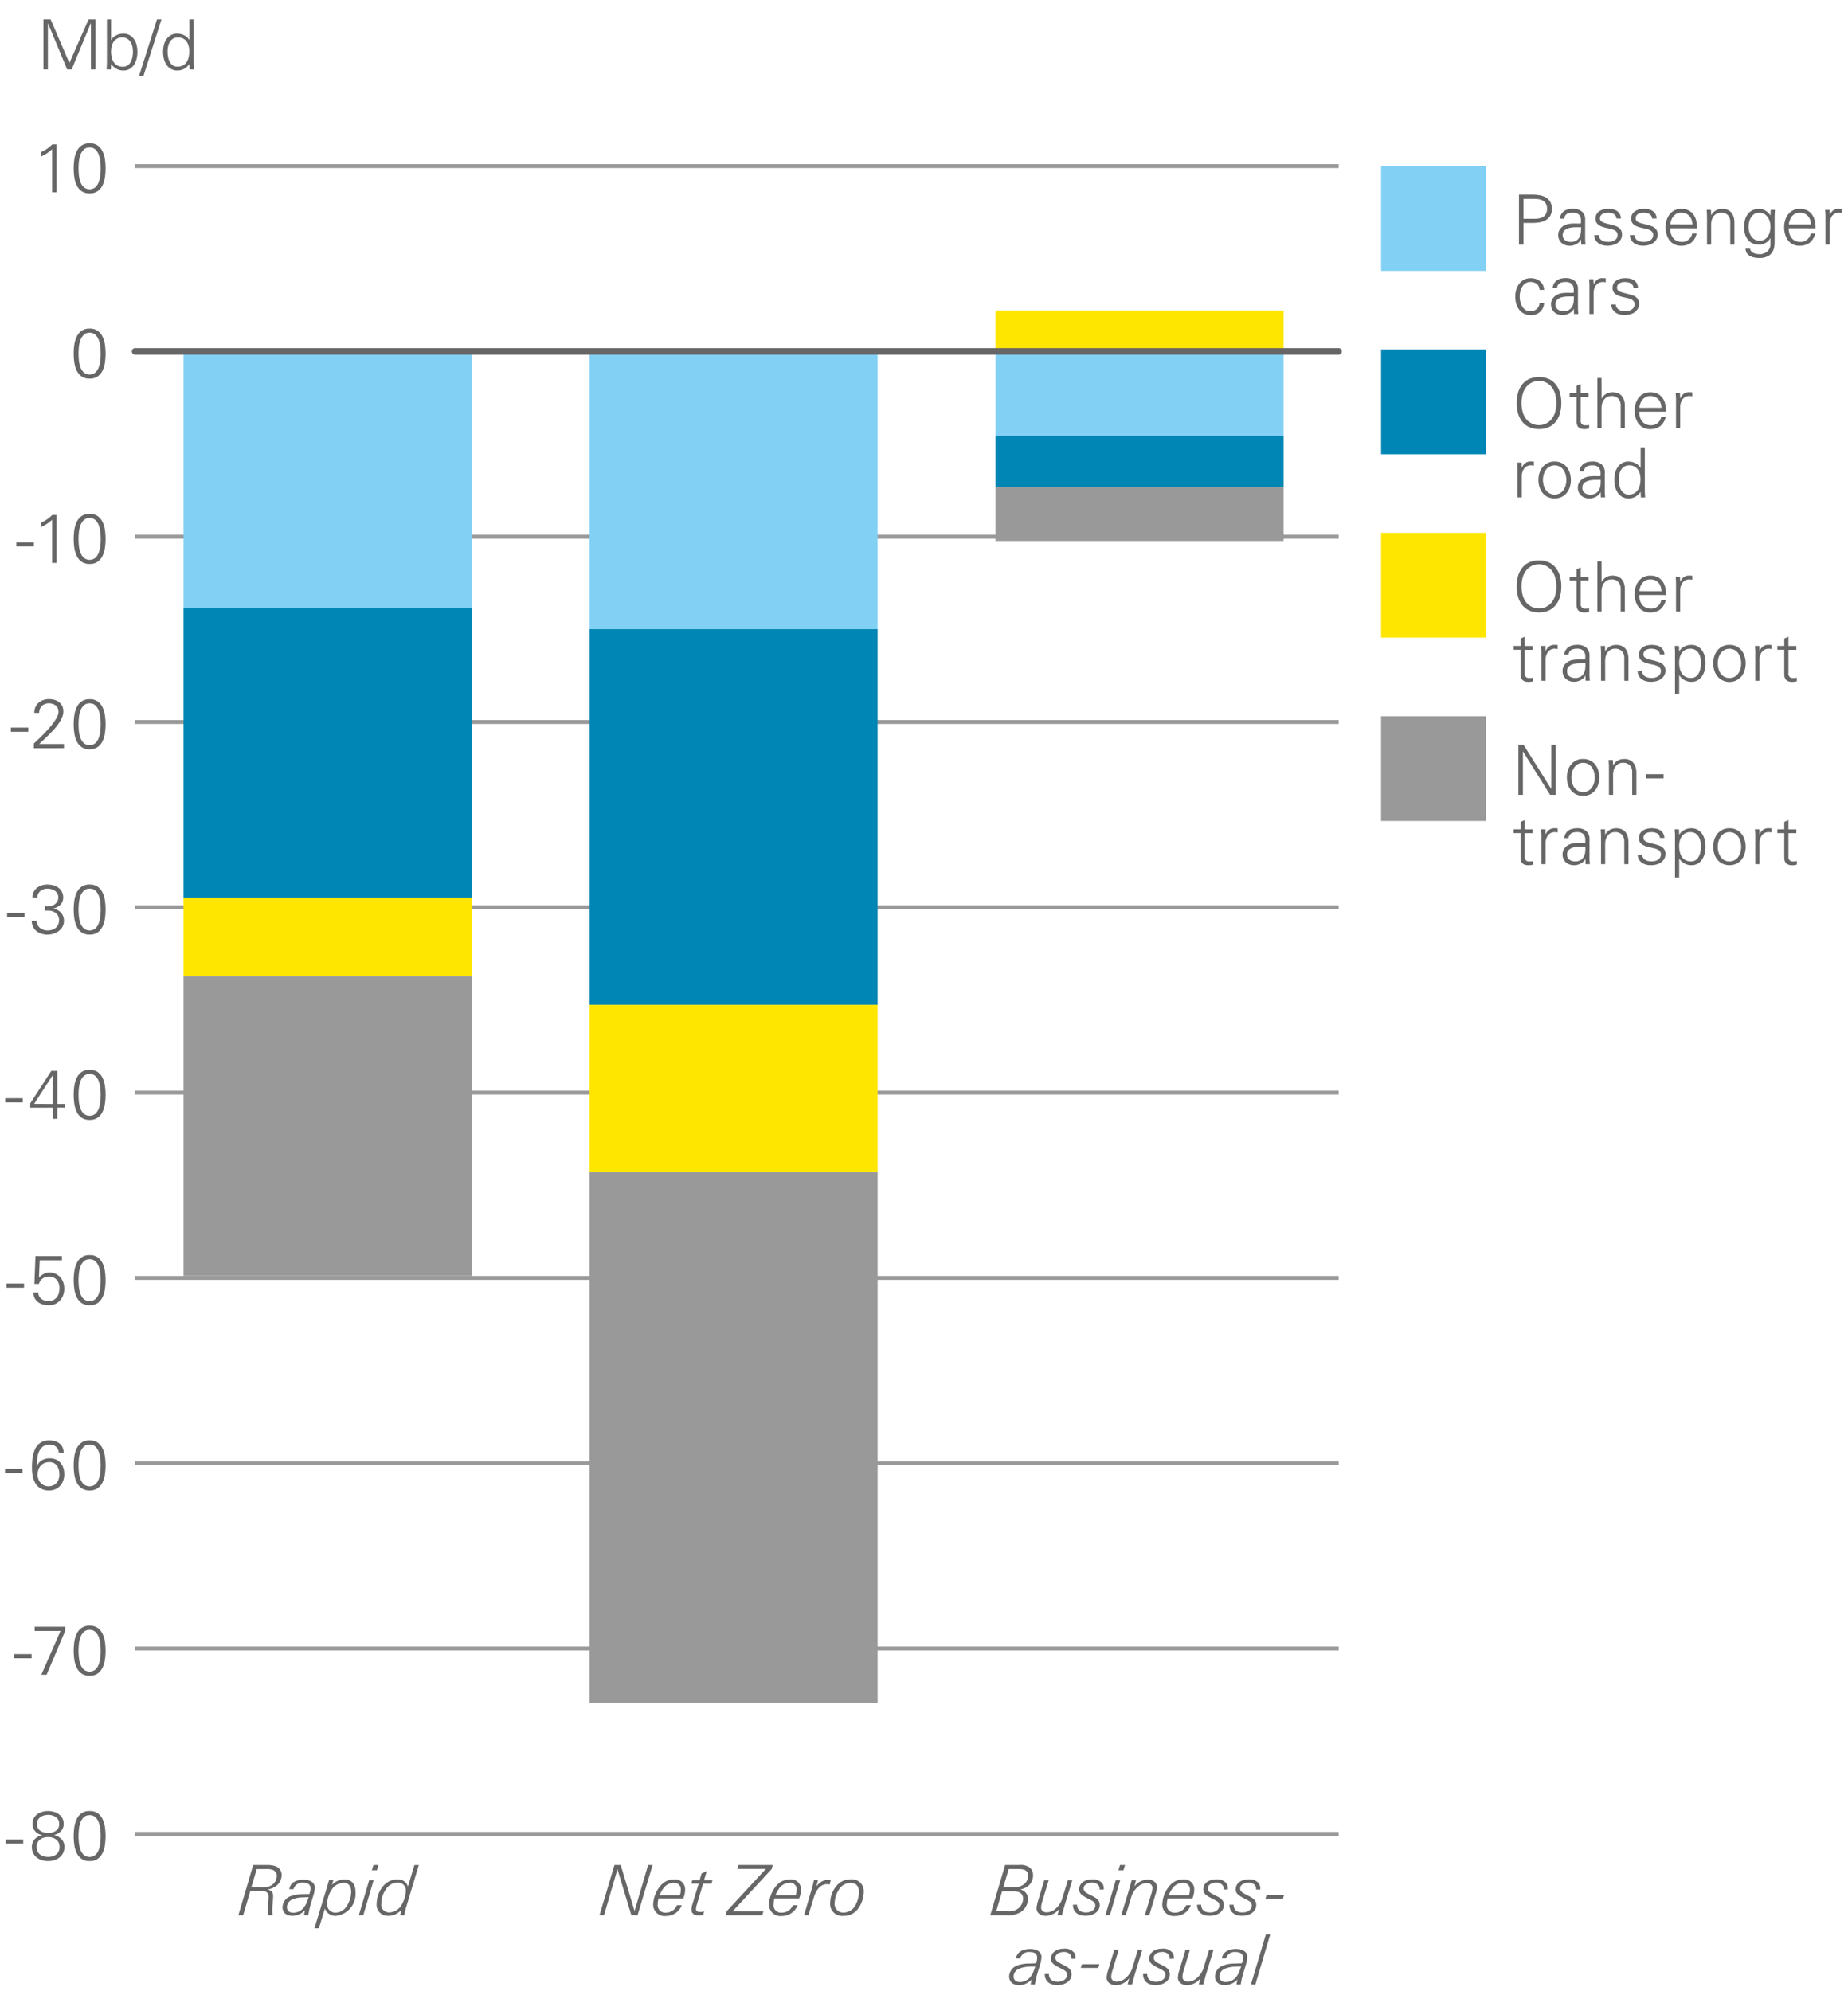 <svg id="GRAPHS" xmlns="http://www.w3.org/2000/svg" viewBox="0 0 200 215.433"><line x1="14.621" y1="198.435" x2="144.873" y2="198.435" style="fill:none;stroke:#999;stroke-miterlimit:10;stroke-width:0.425px"/><line x1="14.621" y1="178.384" x2="144.873" y2="178.384" style="fill:none;stroke:#999;stroke-miterlimit:10;stroke-width:0.425px"/><line x1="14.621" y1="158.332" x2="144.873" y2="158.332" style="fill:none;stroke:#999;stroke-miterlimit:10;stroke-width:0.425px"/><line x1="14.621" y1="138.281" x2="144.873" y2="138.281" style="fill:none;stroke:#999;stroke-miterlimit:10;stroke-width:0.425px"/><line x1="14.621" y1="118.23" x2="144.873" y2="118.23" style="fill:none;stroke:#999;stroke-miterlimit:10;stroke-width:0.425px"/><line x1="14.621" y1="98.179" x2="144.873" y2="98.179" style="fill:none;stroke:#999;stroke-miterlimit:10;stroke-width:0.425px"/><line x1="14.621" y1="78.127" x2="144.873" y2="78.127" style="fill:none;stroke:#999;stroke-miterlimit:10;stroke-width:0.425px"/><line x1="14.621" y1="58.076" x2="144.873" y2="58.076" style="fill:none;stroke:#999;stroke-miterlimit:10;stroke-width:0.425px"/><line x1="14.621" y1="17.974" x2="144.873" y2="17.974" style="fill:none;stroke:#999;stroke-miterlimit:10;stroke-width:0.425px"/><path d="M9.7,35.557a1.468,1.468,0,0,1,.866.236,1.638,1.638,0,0,1,.525.623,2.873,2.873,0,0,1,.263.87,6.785,6.785,0,0,1,0,1.958,2.882,2.882,0,0,1-.263.87,1.627,1.627,0,0,1-.525.622,1.468,1.468,0,0,1-.866.236,1.47,1.47,0,0,1-.866-.236,1.627,1.627,0,0,1-.525-.622,2.94,2.94,0,0,1-.263-.87,6.785,6.785,0,0,1,0-1.958,2.931,2.931,0,0,1,.263-.87,1.638,1.638,0,0,1,.525-.623A1.47,1.47,0,0,1,9.7,35.557Zm0,.45a.873.873,0,0,0-.652.244,1.542,1.542,0,0,0-.361.6,3.212,3.212,0,0,0-.153.739c-.022.258-.034.484-.034.679s.012.421.034.679a3.2,3.2,0,0,0,.153.738,1.554,1.554,0,0,0,.361.6,1,1,0,0,0,1.3,0,1.542,1.542,0,0,0,.361-.6,3.2,3.2,0,0,0,.154-.738q.033-.387.033-.679t-.033-.679a3.213,3.213,0,0,0-.154-.739,1.531,1.531,0,0,0-.361-.6A.873.873,0,0,0,9.7,36.007Z" style="fill:#666"/><rect x="149.467" y="77.501" width="11.339" height="11.339" style="fill:#999"/><rect x="19.862" y="105.618" width="31.181" height="32.443" style="fill:#999"/><rect x="63.799" y="126.812" width="31.181" height="57.467" style="fill:#999"/><rect x="107.736" y="52.722" width="31.181" height="5.815" style="fill:#999"/><rect x="149.467" y="57.659" width="11.339" height="11.339" style="fill:#ffe600"/><rect x="19.862" y="97.116" width="31.181" height="8.502" style="fill:#ffe600"/><rect x="63.799" y="108.726" width="31.181" height="18.086" style="fill:#ffe600"/><rect x="149.467" y="37.816" width="11.339" height="11.339" style="fill:#0086b4"/><rect x="19.862" y="65.796" width="31.181" height="31.32" style="fill:#0086b4"/><rect x="63.799" y="68.082" width="31.181" height="40.644" style="fill:#0086b4"/><rect x="107.736" y="47.148" width="31.181" height="5.574" style="fill:#0086b4"/><rect x="149.467" y="17.974" width="11.339" height="11.339" style="fill:#83d0f5"/><rect x="19.862" y="38.025" width="31.181" height="27.771" style="fill:#83d0f5"/><rect x="63.799" y="38.025" width="31.181" height="30.057" style="fill:#83d0f5"/><rect x="107.736" y="38.025" width="31.181" height="9.123" style="fill:#83d0f5"/><path d="M164.33,80.59h.556l2.985,4.762h.015V80.59h.487v5.415h-.615l-2.925-4.68h-.015v4.68h-.488Z" style="fill:#666"/><path d="M171.331,82.127a1.613,1.613,0,0,1,1.328.626,1.92,1.92,0,0,1,.322.642,2.583,2.583,0,0,1,0,1.458,1.91,1.91,0,0,1-.322.638,1.641,1.641,0,0,1-.548.454,1.855,1.855,0,0,1-1.56,0,1.641,1.641,0,0,1-.548-.454,1.91,1.91,0,0,1-.322-.638,2.583,2.583,0,0,1,0-1.458,1.92,1.92,0,0,1,.322-.642,1.613,1.613,0,0,1,1.328-.626Zm1.268,2a2.181,2.181,0,0,0-.072-.543,1.647,1.647,0,0,0-.221-.51,1.232,1.232,0,0,0-.394-.379,1.2,1.2,0,0,0-1.162,0,1.232,1.232,0,0,0-.394.379,1.647,1.647,0,0,0-.221.51,2.087,2.087,0,0,0,0,1.087,1.668,1.668,0,0,0,.221.51,1.232,1.232,0,0,0,.394.379,1.2,1.2,0,0,0,1.162,0,1.232,1.232,0,0,0,.394-.379,1.668,1.668,0,0,0,.221-.51A2.195,2.195,0,0,0,172.6,84.122Z" style="fill:#666"/><path d="M174.578,86.005h-.45V83.087c0-.145,0-.29-.011-.435s-.017-.282-.027-.412h.465l.023.555.015.015a1.256,1.256,0,0,1,.5-.518,1.416,1.416,0,0,1,.675-.165,1.483,1.483,0,0,1,.525.083,1.145,1.145,0,0,1,.364.214,1.084,1.084,0,0,1,.236.3,1.582,1.582,0,0,1,.135.337,1.714,1.714,0,0,1,.056.326c.008.105.012.193.012.263v2.355h-.45v-2.43a1.052,1.052,0,0,0-.263-.765.966.966,0,0,0-.727-.27,1.006,1.006,0,0,0-.48.108,1.027,1.027,0,0,0-.338.289,1.217,1.217,0,0,0-.2.413,1.812,1.812,0,0,0-.064.487Z" style="fill:#666"/><path d="M178.152,83.777h1.89v.45h-1.89Z" style="fill:#666"/><path d="M164.563,90.152h-.75V89.74h.75v-.8l.45-.195v1h.855v.412h-.855v2.52a.457.457,0,0,0,.518.533c.069,0,.137,0,.2-.008a.766.766,0,0,0,.187-.037v.39a2,2,0,0,1-.224.049,1.574,1.574,0,0,1-.233.018,1.164,1.164,0,0,1-.544-.1.6.6,0,0,1-.262-.266.9.9,0,0,1-.086-.36c-.006-.13-.008-.26-.008-.39Z" style="fill:#666"/><path d="M167.27,93.505h-.449V90.587a4.21,4.21,0,0,0-.008-.435c-.01-.145-.02-.282-.03-.412h.465l.022.555h.016a1.05,1.05,0,0,1,.334-.469.883.883,0,0,1,.513-.2c.075,0,.15-.006.225,0s.15.007.225.012v.435c-.045,0-.091-.012-.139-.019a.827.827,0,0,0-.138-.011.911.911,0,0,0-.762.33,1.448,1.448,0,0,0-.274.87Z" style="fill:#666"/><path d="M171.572,90.85a.857.857,0,0,0-.263-.638,1.021,1.021,0,0,0-.63-.172,1.8,1.8,0,0,0-.337.03.849.849,0,0,0-.282.105.61.61,0,0,0-.2.2.775.775,0,0,0-.1.315h-.48a1.338,1.338,0,0,1,.168-.495,1.1,1.1,0,0,1,.308-.33,1.233,1.233,0,0,1,.424-.184,2.258,2.258,0,0,1,.51-.056,1.488,1.488,0,0,1,.982.3,1.143,1.143,0,0,1,.353.945v1.785a4.209,4.209,0,0,0,.007.435c.01.145.02.283.03.413h-.465l-.015-.555h-.015l-.022.052a.782.782,0,0,1-.18.229,1.4,1.4,0,0,1-.278.2,1.606,1.606,0,0,1-.345.139,1.384,1.384,0,0,1-.375.052,1.482,1.482,0,0,1-.491-.079,1.16,1.16,0,0,1-.4-.228,1.082,1.082,0,0,1-.266-.364,1.169,1.169,0,0,1-.1-.491,1.078,1.078,0,0,1,.21-.664,1.3,1.3,0,0,1,.547-.424,1.6,1.6,0,0,1,.4-.116,3.481,3.481,0,0,1,.435-.041c.148,0,.295-.006.443,0s.289,0,.424-.011ZM169.6,92.455a.656.656,0,0,0,.251.566.989.989,0,0,0,.6.184,1.131,1.131,0,0,0,.6-.139.96.96,0,0,0,.352-.364,1.371,1.371,0,0,0,.158-.514,3.517,3.517,0,0,0,.019-.581c-.16,0-.353.008-.578.008a2.979,2.979,0,0,0-.648.068,1.224,1.224,0,0,0-.529.243A.64.64,0,0,0,169.6,92.455Z" style="fill:#666"/><path d="M173.721,93.505h-.45V90.587c0-.145,0-.29-.011-.435s-.016-.282-.026-.412h.465l.022.555.015.015a1.258,1.258,0,0,1,.5-.518,1.416,1.416,0,0,1,.675-.165,1.483,1.483,0,0,1,.525.083,1.145,1.145,0,0,1,.364.214,1.084,1.084,0,0,1,.236.3,1.582,1.582,0,0,1,.135.337,1.714,1.714,0,0,1,.056.326c.008.105.011.193.011.263v2.355h-.45v-2.43a1.052,1.052,0,0,0-.262-.765.969.969,0,0,0-.728-.27,1.006,1.006,0,0,0-.48.108,1.023,1.023,0,0,0-.337.289,1.237,1.237,0,0,0-.2.413,1.852,1.852,0,0,0-.064.487Z" style="fill:#666"/><path d="M177.376,90.677a.909.909,0,0,1,.124-.491,1,1,0,0,1,.319-.322,1.394,1.394,0,0,1,.442-.181,2.257,2.257,0,0,1,.5-.056,2.34,2.34,0,0,1,.507.053,1.3,1.3,0,0,1,.423.172.939.939,0,0,1,.3.319,1.16,1.16,0,0,1,.139.5h-.488a.583.583,0,0,0-.307-.491,1,1,0,0,0-.289-.105,1.6,1.6,0,0,0-.334-.034,1.411,1.411,0,0,0-.311.034.836.836,0,0,0-.27.105.578.578,0,0,0-.191.187.508.508,0,0,0-.075.281.393.393,0,0,0,.131.319,1.109,1.109,0,0,0,.36.184q.228.075.551.15a6.689,6.689,0,0,1,.7.21.971.971,0,0,1,.465.337.884.884,0,0,1,.173.54,1.073,1.073,0,0,1-.135.548,1.188,1.188,0,0,1-.357.386,1.521,1.521,0,0,1-.506.225,2.378,2.378,0,0,1-.585.071,2.146,2.146,0,0,1-.5-.059,1.422,1.422,0,0,1-.45-.2,1.091,1.091,0,0,1-.333-.352,1.061,1.061,0,0,1-.139-.533h.487a.706.706,0,0,0,.109.349.745.745,0,0,0,.236.225.961.961,0,0,0,.323.12,1.989,1.989,0,0,0,.375.034,1.436,1.436,0,0,0,.356-.045,1.064,1.064,0,0,0,.315-.135.716.716,0,0,0,.225-.233.642.642,0,0,0,.086-.337.517.517,0,0,0-.1-.33.74.74,0,0,0-.27-.207,1.977,1.977,0,0,0-.383-.127l-.438-.1c-.15-.035-.3-.075-.439-.12a1.518,1.518,0,0,1-.383-.18.886.886,0,0,1-.27-.282A.831.831,0,0,1,177.376,90.677Z" style="fill:#666"/><path d="M181.727,94.945h-.45V90.587a4.209,4.209,0,0,0-.007-.435c-.01-.145-.02-.282-.03-.412h.465l.022.555.016.015a1.277,1.277,0,0,1,.554-.506,1.649,1.649,0,0,1,.735-.177,1.382,1.382,0,0,1,.713.173,1.465,1.465,0,0,1,.48.453,1.926,1.926,0,0,1,.27.634,3.149,3.149,0,0,1,.083.72,3.187,3.187,0,0,1-.083.713,2.047,2.047,0,0,1-.267.649,1.475,1.475,0,0,1-.472.468,1.292,1.292,0,0,1-.7.18,1.54,1.54,0,0,1-.747-.18,1.607,1.607,0,0,1-.565-.517h-.016Zm0-3.413a2.959,2.959,0,0,0,.064.623,1.623,1.623,0,0,0,.21.532,1.117,1.117,0,0,0,.394.375,1.217,1.217,0,0,0,.615.143.845.845,0,0,0,.532-.162,1.131,1.131,0,0,0,.33-.4,1.911,1.911,0,0,0,.169-.533,3.265,3.265,0,0,0,.049-.551,2.483,2.483,0,0,0-.06-.54,1.56,1.56,0,0,0-.195-.488,1.08,1.08,0,0,0-.353-.352,1.006,1.006,0,0,0-.54-.135,1.078,1.078,0,0,0-.933.461,1.4,1.4,0,0,0-.214.476A2.28,2.28,0,0,0,181.727,91.532Z" style="fill:#666"/><path d="M187.17,89.627a1.609,1.609,0,0,1,1.328.626,1.92,1.92,0,0,1,.322.642,2.583,2.583,0,0,1,0,1.458,1.91,1.91,0,0,1-.322.638,1.648,1.648,0,0,1-.547.454,1.855,1.855,0,0,1-1.56,0,1.632,1.632,0,0,1-.548-.454,1.912,1.912,0,0,1-.323-.638,2.583,2.583,0,0,1,0-1.458,1.922,1.922,0,0,1,.323-.642,1.641,1.641,0,0,1,.548-.453A1.658,1.658,0,0,1,187.17,89.627Zm1.268,2a2.226,2.226,0,0,0-.071-.543,1.649,1.649,0,0,0-.222-.51,1.232,1.232,0,0,0-.394-.379,1.2,1.2,0,0,0-1.162,0,1.242,1.242,0,0,0-.394.379,1.647,1.647,0,0,0-.221.51,2.116,2.116,0,0,0,0,1.087,1.668,1.668,0,0,0,.221.51,1.242,1.242,0,0,0,.394.379,1.2,1.2,0,0,0,1.162,0,1.232,1.232,0,0,0,.394-.379,1.67,1.67,0,0,0,.222-.51A2.24,2.24,0,0,0,188.438,91.622Z" style="fill:#666"/><path d="M190.417,93.505h-.45V90.587a3.947,3.947,0,0,0-.008-.435c-.009-.145-.02-.282-.029-.412h.464l.023.555h.015a1.058,1.058,0,0,1,.334-.469.886.886,0,0,1,.514-.2c.074,0,.15-.006.225,0s.15.007.224.012v.435c-.045,0-.091-.012-.138-.019a.839.839,0,0,0-.139-.011.908.908,0,0,0-.761.33,1.435,1.435,0,0,0-.274.87Z" style="fill:#666"/><path d="M193.105,90.152h-.75V89.74h.75v-.8l.45-.195v1h.855v.412h-.855v2.52a.457.457,0,0,0,.518.533c.069,0,.137,0,.2-.008a.766.766,0,0,0,.187-.037v.39a2,2,0,0,1-.224.049,1.574,1.574,0,0,1-.233.018,1.164,1.164,0,0,1-.544-.1.6.6,0,0,1-.262-.266.9.9,0,0,1-.086-.36c-.006-.13-.008-.26-.008-.39Z" style="fill:#666"/><path d="M168.973,63.455a3.964,3.964,0,0,1-.158,1.151,2.512,2.512,0,0,1-.465.893,2.09,2.09,0,0,1-.757.574,2.753,2.753,0,0,1-2.07,0,2.09,2.09,0,0,1-.757-.574,2.512,2.512,0,0,1-.465-.893,4.271,4.271,0,0,1,0-2.3,2.512,2.512,0,0,1,.465-.893,2.09,2.09,0,0,1,.757-.574,2.753,2.753,0,0,1,2.07,0,2.09,2.09,0,0,1,.757.574,2.512,2.512,0,0,1,.465.893A3.964,3.964,0,0,1,168.973,63.455Zm-4.305,0a3.634,3.634,0,0,0,.1.87,2.29,2.29,0,0,0,.334.761,1.764,1.764,0,0,0,2.9,0,2.29,2.29,0,0,0,.334-.761,3.657,3.657,0,0,0,0-1.74,2.29,2.29,0,0,0-.334-.761,1.718,1.718,0,0,0-.589-.537,1.756,1.756,0,0,0-2.313.537,2.29,2.29,0,0,0-.334.761A3.634,3.634,0,0,0,164.668,63.455Z" style="fill:#666"/><path d="M170.625,62.81h-.75V62.4h.75v-.8l.45-.2v1h.855v.413h-.855v2.52a.457.457,0,0,0,.518.533c.069,0,.137,0,.2-.008a.767.767,0,0,0,.187-.038v.39a1.8,1.8,0,0,1-.224.049,1.578,1.578,0,0,1-.233.019,1.164,1.164,0,0,1-.544-.1.6.6,0,0,1-.262-.266.9.9,0,0,1-.086-.361c-.006-.13-.008-.26-.008-.389Z" style="fill:#666"/><path d="M173.332,62.968h.016a1.244,1.244,0,0,1,.5-.518,1.4,1.4,0,0,1,.675-.165,1.461,1.461,0,0,1,.525.083,1.162,1.162,0,0,1,.364.213,1.114,1.114,0,0,1,.236.3,1.589,1.589,0,0,1,.135.338,1.7,1.7,0,0,1,.056.326c.008.1.011.193.011.263v2.354H175.4v-2.43a1.05,1.05,0,0,0-.263-.764.963.963,0,0,0-.728-.27,1,1,0,0,0-.479.108,1.027,1.027,0,0,0-.338.289,1.219,1.219,0,0,0-.2.413,1.847,1.847,0,0,0-.064.487v2.167h-.449V60.747h.449Z" style="fill:#666"/><path d="M177.4,64.385a2.341,2.341,0,0,0,.083.57,1.342,1.342,0,0,0,.233.473,1.1,1.1,0,0,0,.4.318,1.351,1.351,0,0,0,.589.117,1.044,1.044,0,0,0,.378-.068,1.148,1.148,0,0,0,.323-.188,1.056,1.056,0,0,0,.243-.284,1.255,1.255,0,0,0,.143-.361h.473a1.716,1.716,0,0,1-.6,1,1.806,1.806,0,0,1-1.106.315,1.482,1.482,0,0,1-1.245-.615,1.983,1.983,0,0,1-.3-.638,2.74,2.74,0,0,1-.1-.742,2.647,2.647,0,0,1,.1-.743,1.948,1.948,0,0,1,.315-.637,1.586,1.586,0,0,1,.525-.446,1.528,1.528,0,0,1,.735-.169,1.8,1.8,0,0,1,.8.161,1.437,1.437,0,0,1,.532.446,1.841,1.841,0,0,1,.3.668,3.6,3.6,0,0,1,.09.825Zm2.423-.412a2.046,2.046,0,0,0-.1-.507,1.2,1.2,0,0,0-.233-.405,1.053,1.053,0,0,0-.371-.266,1.262,1.262,0,0,0-.513-.1,1.044,1.044,0,0,0-.844.389,1.469,1.469,0,0,0-.233.409,1.879,1.879,0,0,0-.109.477Z" style="fill:#666"/><path d="M181.837,66.162h-.449V63.245c0-.145,0-.29-.008-.435s-.02-.282-.03-.413h.465l.022.556h.015a1.06,1.06,0,0,1,.334-.469.875.875,0,0,1,.514-.2c.075,0,.15-.006.225,0s.15.006.225.011v.435c-.045,0-.092-.011-.139-.018a.83.83,0,0,0-.139-.011.909.909,0,0,0-.761.33,1.442,1.442,0,0,0-.274.869Z" style="fill:#666"/><path d="M164.563,70.31h-.75V69.9h.75v-.8l.45-.195v1h.855v.413h-.855v2.52a.457.457,0,0,0,.518.533c.069,0,.137,0,.2-.008a.767.767,0,0,0,.187-.038v.39a1.8,1.8,0,0,1-.224.049,1.578,1.578,0,0,1-.233.019,1.164,1.164,0,0,1-.544-.1.6.6,0,0,1-.262-.266.9.9,0,0,1-.086-.361c-.006-.13-.008-.26-.008-.389Z" style="fill:#666"/><path d="M167.27,73.662h-.449V70.745a4.21,4.21,0,0,0-.008-.435c-.01-.145-.02-.282-.03-.413h.465l.022.556h.016a1.045,1.045,0,0,1,.334-.469.87.87,0,0,1,.513-.2c.075,0,.15-.006.225,0s.15.006.225.011v.435c-.045,0-.091-.011-.139-.018a.827.827,0,0,0-.138-.011.911.911,0,0,0-.762.33,1.442,1.442,0,0,0-.274.869Z" style="fill:#666"/><path d="M171.572,71.008a.856.856,0,0,0-.263-.638,1.015,1.015,0,0,0-.63-.172,1.8,1.8,0,0,0-.337.029.872.872,0,0,0-.282.1.622.622,0,0,0-.2.2.775.775,0,0,0-.1.315h-.48a1.338,1.338,0,0,1,.168-.495,1.084,1.084,0,0,1,.308-.33,1.233,1.233,0,0,1,.424-.184,2.258,2.258,0,0,1,.51-.056,1.488,1.488,0,0,1,.982.3,1.143,1.143,0,0,1,.353.945v1.785a4.209,4.209,0,0,0,.007.435c.01.145.02.283.03.412h-.465l-.015-.555h-.015l-.022.053a.8.8,0,0,1-.18.229,1.492,1.492,0,0,1-.278.2,1.659,1.659,0,0,1-.345.139,1.425,1.425,0,0,1-.375.052,1.482,1.482,0,0,1-.491-.079,1.16,1.16,0,0,1-.4-.228,1.092,1.092,0,0,1-.266-.364,1.173,1.173,0,0,1-.1-.491,1.076,1.076,0,0,1,.21-.664,1.3,1.3,0,0,1,.547-.424,1.6,1.6,0,0,1,.4-.116,3.3,3.3,0,0,1,.435-.041c.148,0,.295-.007.443,0s.289,0,.424-.012ZM169.6,72.613a.656.656,0,0,0,.251.566.989.989,0,0,0,.6.184,1.14,1.14,0,0,0,.6-.139.967.967,0,0,0,.352-.364,1.371,1.371,0,0,0,.158-.514,3.517,3.517,0,0,0,.019-.581c-.16,0-.353.007-.578.007a3.043,3.043,0,0,0-.648.068,1.237,1.237,0,0,0-.529.244A.639.639,0,0,0,169.6,72.613Z" style="fill:#666"/><path d="M173.721,73.662h-.45V70.745c0-.145,0-.29-.011-.435s-.016-.282-.026-.413h.465l.022.556.015.015a1.252,1.252,0,0,1,.5-.518,1.4,1.4,0,0,1,.675-.165,1.461,1.461,0,0,1,.525.083,1.162,1.162,0,0,1,.364.213,1.114,1.114,0,0,1,.236.3,1.589,1.589,0,0,1,.135.338,1.7,1.7,0,0,1,.056.326c.008.105.011.193.011.263v2.354h-.45v-2.43a1.049,1.049,0,0,0-.262-.764.965.965,0,0,0-.728-.27,1.006,1.006,0,0,0-.48.108,1.023,1.023,0,0,0-.337.289,1.219,1.219,0,0,0-.2.413,1.847,1.847,0,0,0-.064.487Z" style="fill:#666"/><path d="M177.376,70.835a.906.906,0,0,1,.124-.491,1,1,0,0,1,.319-.323,1.416,1.416,0,0,1,.442-.18,2.257,2.257,0,0,1,.5-.056,2.406,2.406,0,0,1,.507.052,1.3,1.3,0,0,1,.423.173.93.93,0,0,1,.3.319,1.152,1.152,0,0,1,.139.5h-.488a.6.6,0,0,0-.1-.3.624.624,0,0,0-.21-.192,1.065,1.065,0,0,0-.289-.105,1.667,1.667,0,0,0-.334-.033,1.473,1.473,0,0,0-.311.033.885.885,0,0,0-.27.105.591.591,0,0,0-.191.188.506.506,0,0,0-.075.281.393.393,0,0,0,.131.319,1.109,1.109,0,0,0,.36.184c.152.049.336.1.551.149a7.2,7.2,0,0,1,.7.21.979.979,0,0,1,.465.338.882.882,0,0,1,.173.54,1.076,1.076,0,0,1-.135.548,1.208,1.208,0,0,1-.357.386,1.542,1.542,0,0,1-.506.225,2.427,2.427,0,0,1-.585.071,2.094,2.094,0,0,1-.5-.06,1.4,1.4,0,0,1-.45-.2,1.094,1.094,0,0,1-.333-.353,1.057,1.057,0,0,1-.139-.532h.487a.706.706,0,0,0,.109.349.756.756,0,0,0,.236.225.961.961,0,0,0,.323.12,2.075,2.075,0,0,0,.375.034,1.391,1.391,0,0,0,.356-.046,1.062,1.062,0,0,0,.315-.134.726.726,0,0,0,.225-.233.642.642,0,0,0,.086-.337.515.515,0,0,0-.1-.33.74.74,0,0,0-.27-.207,1.911,1.911,0,0,0-.383-.127l-.438-.1c-.15-.036-.3-.076-.439-.121a1.485,1.485,0,0,1-.383-.18.873.873,0,0,1-.27-.281A.831.831,0,0,1,177.376,70.835Z" style="fill:#666"/><path d="M181.727,75.1h-.45V70.745a4.209,4.209,0,0,0-.007-.435c-.01-.145-.02-.282-.03-.413h.465l.022.556.016.015a1.279,1.279,0,0,1,.554-.507,1.661,1.661,0,0,1,.735-.176,1.392,1.392,0,0,1,.713.172,1.478,1.478,0,0,1,.48.454,1.926,1.926,0,0,1,.27.634,3.13,3.13,0,0,1,0,1.432,2.028,2.028,0,0,1-.267.649,1.468,1.468,0,0,1-.472.469,1.3,1.3,0,0,1-.7.18,1.551,1.551,0,0,1-.747-.18,1.607,1.607,0,0,1-.565-.517h-.016Zm0-3.412a2.942,2.942,0,0,0,.064.622,1.619,1.619,0,0,0,.21.533,1.117,1.117,0,0,0,.394.375,1.217,1.217,0,0,0,.615.143.845.845,0,0,0,.532-.162,1.126,1.126,0,0,0,.33-.4,1.9,1.9,0,0,0,.169-.532,3.267,3.267,0,0,0,.049-.552,2.489,2.489,0,0,0-.06-.54,1.564,1.564,0,0,0-.195-.487,1.083,1.083,0,0,0-.353-.353,1.015,1.015,0,0,0-.54-.134,1.128,1.128,0,0,0-.558.127,1.109,1.109,0,0,0-.375.334,1.388,1.388,0,0,0-.214.476A2.28,2.28,0,0,0,181.727,71.69Z" style="fill:#666"/><path d="M187.17,69.785a1.6,1.6,0,0,1,1.328.626,1.91,1.91,0,0,1,.322.642,2.583,2.583,0,0,1,0,1.458,1.919,1.919,0,0,1-.322.638,1.691,1.691,0,0,1-2.655,0,1.921,1.921,0,0,1-.323-.638,2.583,2.583,0,0,1,0-1.458,1.912,1.912,0,0,1,.323-.642,1.606,1.606,0,0,1,1.327-.626Zm1.268,2a2.24,2.24,0,0,0-.071-.544,1.67,1.67,0,0,0-.222-.51,1.24,1.24,0,0,0-.394-.378,1.2,1.2,0,0,0-1.162,0,1.25,1.25,0,0,0-.394.378,1.668,1.668,0,0,0-.221.51,2.12,2.12,0,0,0,0,1.088,1.668,1.668,0,0,0,.221.51,1.239,1.239,0,0,0,.394.378,1.193,1.193,0,0,0,1.162,0,1.229,1.229,0,0,0,.394-.378,1.67,1.67,0,0,0,.222-.51A2.24,2.24,0,0,0,188.438,71.78Z" style="fill:#666"/><path d="M190.417,73.662h-.45V70.745a3.947,3.947,0,0,0-.008-.435c-.009-.145-.02-.282-.029-.413h.464l.023.556h.015a1.052,1.052,0,0,1,.334-.469.873.873,0,0,1,.514-.2c.074,0,.15-.006.225,0s.15.006.224.011v.435c-.045,0-.091-.011-.138-.018a.839.839,0,0,0-.139-.011.908.908,0,0,0-.761.33,1.429,1.429,0,0,0-.274.869Z" style="fill:#666"/><path d="M193.105,70.31h-.75V69.9h.75v-.8l.45-.195v1h.855v.413h-.855v2.52a.457.457,0,0,0,.518.533c.069,0,.137,0,.2-.008a.767.767,0,0,0,.187-.038v.39a1.8,1.8,0,0,1-.224.049,1.578,1.578,0,0,1-.233.019,1.164,1.164,0,0,1-.544-.1.6.6,0,0,1-.262-.266.9.9,0,0,1-.086-.361c-.006-.13-.008-.26-.008-.389Z" style="fill:#666"/><path d="M168.973,43.612a3.976,3.976,0,0,1-.158,1.152,2.507,2.507,0,0,1-.465.892,2.068,2.068,0,0,1-.757.574,2.753,2.753,0,0,1-2.07,0,2.068,2.068,0,0,1-.757-.574,2.507,2.507,0,0,1-.465-.892,4.275,4.275,0,0,1,0-2.3,2.52,2.52,0,0,1,.465-.893,2.076,2.076,0,0,1,.757-.573,2.74,2.74,0,0,1,2.07,0,2.076,2.076,0,0,1,.757.573,2.52,2.52,0,0,1,.465.893A3.964,3.964,0,0,1,168.973,43.612Zm-4.305,0a3.634,3.634,0,0,0,.1.87,2.3,2.3,0,0,0,.334.762,1.764,1.764,0,0,0,2.9,0,2.3,2.3,0,0,0,.334-.762,3.657,3.657,0,0,0,0-1.74,2.3,2.3,0,0,0-.334-.761,1.76,1.76,0,0,0-2.9,0,2.3,2.3,0,0,0-.334.761A3.634,3.634,0,0,0,164.668,43.612Z" style="fill:#666"/><path d="M170.625,42.967h-.75v-.412h.75v-.8l.45-.2v1h.855v.412h-.855v2.52a.457.457,0,0,0,.518.533c.069,0,.137,0,.2-.008a.766.766,0,0,0,.187-.037v.39a1.8,1.8,0,0,1-.224.048,1.453,1.453,0,0,1-.233.019,1.164,1.164,0,0,1-.544-.1.6.6,0,0,1-.262-.266.9.9,0,0,1-.086-.361c-.006-.129-.008-.259-.008-.389Z" style="fill:#666"/><path d="M173.332,43.125h.016a1.25,1.25,0,0,1,.5-.518,1.4,1.4,0,0,1,.675-.165,1.483,1.483,0,0,1,.525.083,1.145,1.145,0,0,1,.364.214,1.094,1.094,0,0,1,.236.3,1.61,1.61,0,0,1,.135.338,1.714,1.714,0,0,1,.056.326c.008.105.011.193.011.263V46.32H175.4V43.89a1.052,1.052,0,0,0-.263-.765.967.967,0,0,0-.728-.27,1,1,0,0,0-.479.108,1.027,1.027,0,0,0-.338.289,1.228,1.228,0,0,0-.2.413,1.852,1.852,0,0,0-.064.487V46.32h-.449V40.905h.449Z" style="fill:#666"/><path d="M177.4,44.542a2.341,2.341,0,0,0,.083.57,1.334,1.334,0,0,0,.233.473,1.1,1.1,0,0,0,.4.319,1.366,1.366,0,0,0,.589.116,1.044,1.044,0,0,0,.378-.068,1.145,1.145,0,0,0,.323-.187,1.075,1.075,0,0,0,.243-.285,1.261,1.261,0,0,0,.143-.36h.473a1.713,1.713,0,0,1-.6,1,1.806,1.806,0,0,1-1.106.315,1.515,1.515,0,0,1-.731-.168,1.532,1.532,0,0,1-.514-.447,1.988,1.988,0,0,1-.3-.637,2.752,2.752,0,0,1-.1-.743,2.635,2.635,0,0,1,.1-.742,1.943,1.943,0,0,1,.315-.638,1.6,1.6,0,0,1,.525-.446,1.528,1.528,0,0,1,.735-.169,1.8,1.8,0,0,1,.8.161,1.43,1.43,0,0,1,.532.447,1.836,1.836,0,0,1,.3.667,3.6,3.6,0,0,1,.09.825Zm2.423-.412a2.055,2.055,0,0,0-.1-.507,1.19,1.19,0,0,0-.233-.4,1.043,1.043,0,0,0-.371-.267,1.262,1.262,0,0,0-.513-.1,1.076,1.076,0,0,0-.488.105,1.064,1.064,0,0,0-.356.285,1.455,1.455,0,0,0-.233.409,1.862,1.862,0,0,0-.109.476Z" style="fill:#666"/><path d="M181.837,46.32h-.449V43.4c0-.145,0-.29-.008-.435s-.02-.282-.03-.412h.465l.022.555h.015a1.066,1.066,0,0,1,.334-.469.882.882,0,0,1,.514-.2c.075-.005.15-.006.225,0s.15.007.225.012v.435c-.045,0-.092-.012-.139-.019a.83.83,0,0,0-.139-.011.909.909,0,0,0-.761.33,1.448,1.448,0,0,0-.274.87Z" style="fill:#666"/><path d="M164.69,53.82h-.449V50.9a4.21,4.21,0,0,0-.008-.435c-.01-.145-.02-.282-.03-.412h.465l.022.555h.015a1.066,1.066,0,0,1,.334-.469.882.882,0,0,1,.514-.2c.075-.005.15-.006.225,0s.15.007.225.012v.435c-.045,0-.091-.012-.139-.019a.83.83,0,0,0-.139-.011.91.91,0,0,0-.761.33,1.448,1.448,0,0,0-.274.87Z" style="fill:#666"/><path d="M168.253,49.942a1.609,1.609,0,0,1,1.327.626,1.922,1.922,0,0,1,.323.642,2.583,2.583,0,0,1,0,1.458,1.912,1.912,0,0,1-.323.638,1.638,1.638,0,0,1-.547.454,1.855,1.855,0,0,1-1.56,0,1.641,1.641,0,0,1-.548-.454,1.91,1.91,0,0,1-.322-.638,2.583,2.583,0,0,1,0-1.458,1.92,1.92,0,0,1,.322-.642,1.613,1.613,0,0,1,1.328-.626Zm1.267,1.995a2.24,2.24,0,0,0-.071-.544,1.652,1.652,0,0,0-.221-.509,1.242,1.242,0,0,0-.394-.379,1.2,1.2,0,0,0-1.162,0,1.232,1.232,0,0,0-.394.379,1.652,1.652,0,0,0-.221.509,2.091,2.091,0,0,0,0,1.088,1.668,1.668,0,0,0,.221.51,1.243,1.243,0,0,0,.394.379,1.2,1.2,0,0,0,1.162,0,1.253,1.253,0,0,0,.394-.379,1.668,1.668,0,0,0,.221-.51A2.24,2.24,0,0,0,169.52,51.937Z" style="fill:#666"/><path d="M173.223,51.165a.852.852,0,0,0-.263-.638,1.015,1.015,0,0,0-.63-.172,1.8,1.8,0,0,0-.337.03.836.836,0,0,0-.281.105.6.6,0,0,0-.2.2.775.775,0,0,0-.1.315h-.48a1.338,1.338,0,0,1,.169-.495,1.081,1.081,0,0,1,.307-.33,1.241,1.241,0,0,1,.424-.184,2.258,2.258,0,0,1,.51-.056,1.491,1.491,0,0,1,.983.3,1.146,1.146,0,0,1,.352.945v1.785a3.947,3.947,0,0,0,.008.435c.009.145.02.283.029.413h-.464l-.016-.555h-.014l-.023.052a.782.782,0,0,1-.18.229,1.439,1.439,0,0,1-.277.2,1.606,1.606,0,0,1-.345.139,1.425,1.425,0,0,1-.375.052,1.493,1.493,0,0,1-.492-.079,1.146,1.146,0,0,1-.4-.228,1.082,1.082,0,0,1-.266-.364,1.154,1.154,0,0,1-.1-.491,1.078,1.078,0,0,1,.21-.664,1.3,1.3,0,0,1,.547-.424,1.6,1.6,0,0,1,.4-.116,3.446,3.446,0,0,1,.435-.041c.147,0,.295-.007.442,0s.289,0,.424-.011ZM171.25,52.77a.654.654,0,0,0,.252.566.984.984,0,0,0,.6.184,1.131,1.131,0,0,0,.6-.139.97.97,0,0,0,.353-.364,1.388,1.388,0,0,0,.157-.514,3.411,3.411,0,0,0,.019-.581c-.16.005-.352.008-.578.008A3.05,3.05,0,0,0,172,52a1.237,1.237,0,0,0-.529.244A.64.64,0,0,0,171.25,52.77Z" style="fill:#666"/><path d="M177.559,53.265l-.014-.03a1.627,1.627,0,0,1-.563.517,1.5,1.5,0,0,1-.727.18,1.336,1.336,0,0,1-.713-.18,1.511,1.511,0,0,1-.48-.468,2.007,2.007,0,0,1-.27-.649,3.185,3.185,0,0,1-.082-.713,3.149,3.149,0,0,1,.082-.72,1.926,1.926,0,0,1,.27-.634,1.465,1.465,0,0,1,.48-.453,1.382,1.382,0,0,1,.713-.173,1.652,1.652,0,0,1,.735.177,1.285,1.285,0,0,1,.555.506l.014-.015v-2.2h.451v4.567c0,.145,0,.29.011.435s.016.283.026.413h-.465Zm-.014-1.418a2.28,2.28,0,0,0-.068-.555,1.414,1.414,0,0,0-.213-.476,1.078,1.078,0,0,0-.935-.461,1.009,1.009,0,0,0-.54.135,1.028,1.028,0,0,0-.348.352,1.553,1.553,0,0,0-.188.487,2.694,2.694,0,0,0-.056.541,3.585,3.585,0,0,0,.045.551,1.842,1.842,0,0,0,.165.533,1.153,1.153,0,0,0,.326.4.832.832,0,0,0,.529.162,1.217,1.217,0,0,0,.615-.143,1.117,1.117,0,0,0,.394-.375,1.623,1.623,0,0,0,.21-.532A3.026,3.026,0,0,0,177.545,51.847Z" style="fill:#666"/><path d="M164.391,26.477V21.062h1.357a5.057,5.057,0,0,1,.784.049,2.185,2.185,0,0,1,.712.225,1.39,1.39,0,0,1,.518.472,1.659,1.659,0,0,1,0,1.572,1.4,1.4,0,0,1-.518.469,2.185,2.185,0,0,1-.712.225,4.935,4.935,0,0,1-.784.048h-.87v2.355Zm.487-2.8h1.185a2.766,2.766,0,0,0,.521-.048,1.2,1.2,0,0,0,.439-.173.9.9,0,0,0,.3-.333,1.289,1.289,0,0,0,0-1.051.9.9,0,0,0-.3-.333,1.2,1.2,0,0,0-.439-.173,2.766,2.766,0,0,0-.521-.048h-1.185Z" style="fill:#666"/><path d="M171.1,23.823a.852.852,0,0,0-.263-.638,1.015,1.015,0,0,0-.63-.172,1.8,1.8,0,0,0-.337.029.858.858,0,0,0-.281.1.616.616,0,0,0-.2.2.775.775,0,0,0-.1.315h-.48a1.338,1.338,0,0,1,.169-.495,1.081,1.081,0,0,1,.307-.33,1.241,1.241,0,0,1,.424-.184,2.258,2.258,0,0,1,.51-.056,1.491,1.491,0,0,1,.983.3,1.146,1.146,0,0,1,.352.945V25.63a3.947,3.947,0,0,0,.008.435c.009.145.02.283.029.412h-.465l-.015-.555h-.014l-.023.053a.8.8,0,0,1-.18.229,1.484,1.484,0,0,1-.277.2,1.666,1.666,0,0,1-.346.138,1.386,1.386,0,0,1-.375.053,1.491,1.491,0,0,1-.491-.079,1.146,1.146,0,0,1-.4-.228,1.092,1.092,0,0,1-.266-.364,1.157,1.157,0,0,1-.1-.491,1.076,1.076,0,0,1,.21-.664,1.3,1.3,0,0,1,.547-.424,1.6,1.6,0,0,1,.4-.116,3.27,3.27,0,0,1,.435-.041c.147,0,.295-.007.442,0s.289,0,.424-.012Zm-1.973,1.605a.654.654,0,0,0,.252.566.984.984,0,0,0,.6.184,1.131,1.131,0,0,0,.6-.14.96.96,0,0,0,.353-.363,1.388,1.388,0,0,0,.157-.514,3.411,3.411,0,0,0,.019-.581c-.16.005-.353.007-.578.007a3.049,3.049,0,0,0-.648.068,1.237,1.237,0,0,0-.529.244A.639.639,0,0,0,169.127,25.428Z" style="fill:#666"/><path d="M172.676,23.65a.906.906,0,0,1,.124-.491,1,1,0,0,1,.319-.323,1.407,1.407,0,0,1,.442-.18,2.257,2.257,0,0,1,.5-.056,2.389,2.389,0,0,1,.506.052,1.3,1.3,0,0,1,.424.173.936.936,0,0,1,.3.318,1.174,1.174,0,0,1,.139.5h-.488a.612.612,0,0,0-.1-.3.633.633,0,0,0-.21-.192,1.065,1.065,0,0,0-.289-.105,1.667,1.667,0,0,0-.334-.033,1.473,1.473,0,0,0-.311.033.885.885,0,0,0-.27.105.582.582,0,0,0-.191.188.5.5,0,0,0-.076.281.39.39,0,0,0,.132.319,1.079,1.079,0,0,0,.36.183c.152.05.336.1.551.15a6.936,6.936,0,0,1,.705.21.979.979,0,0,1,.465.338.882.882,0,0,1,.173.54,1.076,1.076,0,0,1-.136.548,1.2,1.2,0,0,1-.356.386,1.52,1.52,0,0,1-.506.224,2.379,2.379,0,0,1-.585.072,2.094,2.094,0,0,1-.5-.06,1.4,1.4,0,0,1-.45-.2,1.108,1.108,0,0,1-.334-.353,1.067,1.067,0,0,1-.138-.532h.487a.7.7,0,0,0,.109.349.746.746,0,0,0,.236.225.951.951,0,0,0,.323.119,1.988,1.988,0,0,0,.375.035,1.437,1.437,0,0,0,.356-.046A1.038,1.038,0,0,0,174.75,26a.723.723,0,0,0,.225-.232.642.642,0,0,0,.086-.337.515.515,0,0,0-.1-.33.749.749,0,0,0-.27-.207,1.911,1.911,0,0,0-.383-.127c-.142-.033-.289-.066-.438-.1s-.3-.075-.439-.12a1.5,1.5,0,0,1-.383-.18.883.883,0,0,1-.27-.281A.831.831,0,0,1,172.676,23.65Z" style="fill:#666"/><path d="M176.536,23.65a.915.915,0,0,1,.123-.491,1.015,1.015,0,0,1,.319-.323,1.416,1.416,0,0,1,.442-.18,2.257,2.257,0,0,1,.5-.056,2.4,2.4,0,0,1,.507.052,1.319,1.319,0,0,1,.424.173.933.933,0,0,1,.3.318,1.16,1.16,0,0,1,.139.5H178.8a.6.6,0,0,0-.1-.3.624.624,0,0,0-.21-.192,1.053,1.053,0,0,0-.289-.105,1.657,1.657,0,0,0-.333-.033,1.49,1.49,0,0,0-.312.033.9.9,0,0,0-.27.105.591.591,0,0,0-.191.188.506.506,0,0,0-.075.281.393.393,0,0,0,.131.319,1.1,1.1,0,0,0,.36.183c.152.05.336.1.551.15a6.861,6.861,0,0,1,.705.21.974.974,0,0,1,.465.338.882.882,0,0,1,.173.54,1.076,1.076,0,0,1-.135.548,1.208,1.208,0,0,1-.357.386,1.523,1.523,0,0,1-.5.224,2.391,2.391,0,0,1-.585.072,2.109,2.109,0,0,1-.5-.06,1.407,1.407,0,0,1-.45-.2,1.1,1.1,0,0,1-.333-.353,1.057,1.057,0,0,1-.139-.532h.487A.71.71,0,0,0,177,25.8a.749.749,0,0,0,.237.225.946.946,0,0,0,.322.119,1.988,1.988,0,0,0,.375.035,1.431,1.431,0,0,0,.356-.046,1.017,1.017,0,0,0,.315-.135.7.7,0,0,0,.225-.232.633.633,0,0,0,.086-.337.51.51,0,0,0-.1-.33.732.732,0,0,0-.27-.207,1.911,1.911,0,0,0-.383-.127c-.142-.033-.288-.066-.438-.1s-.3-.075-.439-.12a1.5,1.5,0,0,1-.382-.18.862.862,0,0,1-.27-.281A.821.821,0,0,1,176.536,23.65Z" style="fill:#666"/><path d="M180.75,24.7a2.39,2.39,0,0,0,.082.57,1.377,1.377,0,0,0,.233.473,1.105,1.105,0,0,0,.4.318,1.354,1.354,0,0,0,.589.117,1.054,1.054,0,0,0,.379-.068,1.157,1.157,0,0,0,.322-.188,1.057,1.057,0,0,0,.244-.284,1.225,1.225,0,0,0,.142-.361h.473a1.715,1.715,0,0,1-.6,1,1.809,1.809,0,0,1-1.107.315,1.5,1.5,0,0,1-.73-.169,1.542,1.542,0,0,1-.515-.446,2,2,0,0,1-.3-.638,2.7,2.7,0,0,1-.1-.742,2.647,2.647,0,0,1,.1-.743,1.909,1.909,0,0,1,.315-.637,1.6,1.6,0,0,1,.524-.447,1.54,1.54,0,0,1,.736-.168,1.793,1.793,0,0,1,.8.161,1.431,1.431,0,0,1,.533.446,1.839,1.839,0,0,1,.3.668,3.6,3.6,0,0,1,.09.825Zm2.423-.413a2.094,2.094,0,0,0-.1-.506,1.2,1.2,0,0,0-.233-.4,1.071,1.071,0,0,0-.371-.266,1.267,1.267,0,0,0-.514-.1,1.059,1.059,0,0,0-.487.1,1.075,1.075,0,0,0-.357.284,1.466,1.466,0,0,0-.232.409,1.791,1.791,0,0,0-.109.476Z" style="fill:#666"/><path d="M185.191,26.477h-.449V23.56q0-.217-.012-.435c-.007-.145-.016-.282-.026-.413h.465l.022.555.015.016a1.252,1.252,0,0,1,.5-.518,1.4,1.4,0,0,1,.675-.165,1.461,1.461,0,0,1,.525.083,1.162,1.162,0,0,1,.364.213,1.114,1.114,0,0,1,.236.3,1.569,1.569,0,0,1,.135.338,1.7,1.7,0,0,1,.056.326c.008.105.011.193.011.262v2.355h-.449v-2.43a1.05,1.05,0,0,0-.263-.764.965.965,0,0,0-.728-.27,1.009,1.009,0,0,0-.48.108,1.033,1.033,0,0,0-.337.289,1.219,1.219,0,0,0-.2.413,1.847,1.847,0,0,0-.064.487Z" style="fill:#666"/><path d="M191.631,22.712h.465c-.01.131-.019.268-.026.413s-.012.29-.012.435v2.257c0,.191,0,.379-.007.567a2.135,2.135,0,0,1-.079.532,1.438,1.438,0,0,1-.232.469,1.185,1.185,0,0,1-.476.36,1.75,1.75,0,0,1-.409.139,2.581,2.581,0,0,1-.446.033,2.947,2.947,0,0,1-.522-.048,1.639,1.639,0,0,1-.48-.165,1.037,1.037,0,0,1-.352-.312.813.813,0,0,1-.139-.487h.488a.509.509,0,0,0,.123.285.805.805,0,0,0,.252.184,1.251,1.251,0,0,0,.329.1,2.2,2.2,0,0,0,.361.03,1.2,1.2,0,0,0,.42-.075,1.182,1.182,0,0,0,.359-.21,1.054,1.054,0,0,0,.255-.327,1,1,0,0,0,.105-.431v-.7h-.014a1.167,1.167,0,0,1-.511.522,1.5,1.5,0,0,1-.712.183,1.635,1.635,0,0,1-.731-.15,1.408,1.408,0,0,1-.5-.408,1.724,1.724,0,0,1-.292-.6,2.772,2.772,0,0,1-.094-.735,3.01,3.01,0,0,1,.09-.739,1.873,1.873,0,0,1,.281-.626,1.432,1.432,0,0,1,.5-.435,1.534,1.534,0,0,1,.735-.165,1.329,1.329,0,0,1,.712.184,1.754,1.754,0,0,1,.526.513l.014-.03Zm-.023,1.8a2.01,2.01,0,0,0-.074-.537,1.582,1.582,0,0,0-.226-.48,1.214,1.214,0,0,0-.378-.349,1.032,1.032,0,0,0-.529-.134.97.97,0,0,0-.529.138,1.146,1.146,0,0,0-.36.36,1.718,1.718,0,0,0-.206.491,2.122,2.122,0,0,0,0,1.058,1.579,1.579,0,0,0,.21.487,1.208,1.208,0,0,0,.368.361.981.981,0,0,0,.532.142,1.064,1.064,0,0,0,.551-.135,1.084,1.084,0,0,0,.371-.357,1.566,1.566,0,0,0,.207-.494A2.451,2.451,0,0,0,191.608,24.513Z" style="fill:#666"/><path d="M193.575,24.7a2.341,2.341,0,0,0,.083.57,1.342,1.342,0,0,0,.233.473,1.1,1.1,0,0,0,.4.318,1.354,1.354,0,0,0,.589.117,1.046,1.046,0,0,0,.379-.068,1.157,1.157,0,0,0,.322-.188,1.057,1.057,0,0,0,.244-.284,1.255,1.255,0,0,0,.143-.361h.472a1.715,1.715,0,0,1-.6,1,1.808,1.808,0,0,1-1.106.315,1.5,1.5,0,0,1-.731-.169,1.529,1.529,0,0,1-.514-.446,1.983,1.983,0,0,1-.3-.638,2.7,2.7,0,0,1-.1-.742,2.647,2.647,0,0,1,.105-.743,1.948,1.948,0,0,1,.315-.637,1.6,1.6,0,0,1,.525-.447,1.539,1.539,0,0,1,.735-.168,1.793,1.793,0,0,1,.8.161,1.431,1.431,0,0,1,.533.446,1.839,1.839,0,0,1,.3.668,3.6,3.6,0,0,1,.09.825ZM196,24.287a2.047,2.047,0,0,0-.1-.506,1.2,1.2,0,0,0-.233-.4,1.071,1.071,0,0,0-.371-.266,1.264,1.264,0,0,0-.514-.1,1.044,1.044,0,0,0-.843.389,1.445,1.445,0,0,0-.233.409,1.83,1.83,0,0,0-.109.476Z" style="fill:#666"/><path d="M198.017,26.477h-.45V23.56a4.21,4.21,0,0,0-.008-.435c-.01-.145-.02-.282-.03-.413h.465l.023.555h.015a1.047,1.047,0,0,1,.334-.468.87.87,0,0,1,.513-.2c.075-.005.15-.006.225,0s.15.006.225.011v.435l-.139-.018a.819.819,0,0,0-.138-.011.908.908,0,0,0-.762.33,1.435,1.435,0,0,0-.273.869Z" style="fill:#666"/><path d="M166.618,31.368a.86.86,0,0,0-.292-.645,1.144,1.144,0,0,0-.735-.21.87.87,0,0,0-.469.127,1.134,1.134,0,0,0-.349.341,1.71,1.71,0,0,0-.221.5,2.248,2.248,0,0,0-.079.607,2.3,2.3,0,0,0,.079.612,1.754,1.754,0,0,0,.221.506,1.115,1.115,0,0,0,.349.345.871.871,0,0,0,.469.128,1.047,1.047,0,0,0,.719-.245.9.9,0,0,0,.308-.633h.487a1.335,1.335,0,0,1-1.469,1.29,1.508,1.508,0,0,1-.732-.169,1.526,1.526,0,0,1-.513-.446,1.963,1.963,0,0,1-.3-.638,2.7,2.7,0,0,1-.1-.742,2.611,2.611,0,0,1,.105-.743,1.948,1.948,0,0,1,.315-.637,1.59,1.59,0,0,1,.525-.447,1.538,1.538,0,0,1,.734-.168,1.71,1.71,0,0,1,.548.086,1.423,1.423,0,0,1,.45.247,1.211,1.211,0,0,1,.312.4,1.348,1.348,0,0,1,.13.537Z" style="fill:#666"/><path d="M170.32,31.323a.855.855,0,0,0-.262-.638,1.015,1.015,0,0,0-.63-.172,1.811,1.811,0,0,0-.338.029.866.866,0,0,0-.281.1.616.616,0,0,0-.2.2.775.775,0,0,0-.1.315h-.48a1.338,1.338,0,0,1,.169-.495,1.081,1.081,0,0,1,.307-.33,1.241,1.241,0,0,1,.424-.184,2.258,2.258,0,0,1,.51-.056,1.49,1.49,0,0,1,.983.3,1.143,1.143,0,0,1,.352.945V33.13a3.947,3.947,0,0,0,.008.435c.009.145.02.283.03.412h-.465l-.015-.555h-.015l-.023.053a.8.8,0,0,1-.18.229,1.484,1.484,0,0,1-.277.2,1.657,1.657,0,0,1-.345.138,1.386,1.386,0,0,1-.375.053,1.493,1.493,0,0,1-.492-.079,1.146,1.146,0,0,1-.4-.228,1.092,1.092,0,0,1-.266-.364,1.157,1.157,0,0,1-.1-.491,1.076,1.076,0,0,1,.21-.664,1.3,1.3,0,0,1,.548-.424,1.589,1.589,0,0,1,.4-.116,3.3,3.3,0,0,1,.435-.041c.147,0,.295-.007.442,0s.289,0,.424-.012Zm-1.972,1.6a.656.656,0,0,0,.251.566.986.986,0,0,0,.6.184,1.131,1.131,0,0,0,.6-.14.96.96,0,0,0,.353-.363,1.408,1.408,0,0,0,.158-.514,3.517,3.517,0,0,0,.018-.581c-.16.005-.352.007-.577.007a3.052,3.052,0,0,0-.649.068,1.242,1.242,0,0,0-.529.244A.639.639,0,0,0,168.348,32.928Z" style="fill:#666"/><path d="M172.469,33.977h-.45V31.06a4.209,4.209,0,0,0-.007-.435c-.01-.145-.02-.282-.03-.413h.465l.022.555h.015a1.055,1.055,0,0,1,.334-.468.875.875,0,0,1,.514-.2c.075-.005.15-.006.225,0s.15.006.225.011v.435l-.139-.018a.83.83,0,0,0-.139-.011.9.9,0,0,0-.761.33,1.436,1.436,0,0,0-.274.869Z" style="fill:#666"/><path d="M174.517,31.15a.906.906,0,0,1,.124-.491,1.015,1.015,0,0,1,.319-.323,1.416,1.416,0,0,1,.442-.18,2.257,2.257,0,0,1,.5-.056,2.4,2.4,0,0,1,.507.052,1.319,1.319,0,0,1,.424.173.933.933,0,0,1,.3.318,1.16,1.16,0,0,1,.139.5h-.488a.6.6,0,0,0-.1-.3.624.624,0,0,0-.21-.192,1.053,1.053,0,0,0-.289-.105,1.66,1.66,0,0,0-.334-.033,1.473,1.473,0,0,0-.311.033.9.9,0,0,0-.27.105.591.591,0,0,0-.191.188.506.506,0,0,0-.075.281.393.393,0,0,0,.131.319,1.1,1.1,0,0,0,.36.183c.152.05.336.1.551.15a6.936,6.936,0,0,1,.705.21.979.979,0,0,1,.465.338.882.882,0,0,1,.173.54,1.076,1.076,0,0,1-.135.548,1.208,1.208,0,0,1-.357.386,1.52,1.52,0,0,1-.506.224,2.377,2.377,0,0,1-.584.072,2.1,2.1,0,0,1-.5-.06,1.4,1.4,0,0,1-.45-.2,1.094,1.094,0,0,1-.333-.353,1.057,1.057,0,0,1-.139-.532h.487a.71.71,0,0,0,.109.349.749.749,0,0,0,.237.225.946.946,0,0,0,.322.119,1.988,1.988,0,0,0,.375.035,1.431,1.431,0,0,0,.356-.046,1.038,1.038,0,0,0,.315-.135.713.713,0,0,0,.225-.232.642.642,0,0,0,.086-.337.51.51,0,0,0-.1-.33.74.74,0,0,0-.27-.207,1.911,1.911,0,0,0-.383-.127c-.142-.033-.288-.066-.438-.1s-.3-.075-.439-.12a1.5,1.5,0,0,1-.382-.18.862.862,0,0,1-.27-.281A.821.821,0,0,1,174.517,31.15Z" style="fill:#666"/><rect x="107.736" y="33.594" width="31.181" height="4.431" style="fill:#ffe600"/><line x1="14.621" y1="38.025" x2="144.873" y2="38.025" style="fill:none;stroke:#666;stroke-linecap:round;stroke-linejoin:round;stroke-width:0.709px"/><path d="M.622,199.042h1.89v.45H.622Z" style="fill:#666"/><path d="M4.574,198.562a1.093,1.093,0,0,1-.42-.128,1.2,1.2,0,0,1-.637-1.072,1.259,1.259,0,0,1,.146-.623,1.31,1.31,0,0,1,.386-.434,1.639,1.639,0,0,1,.54-.255,2.32,2.32,0,0,1,1.23,0,1.639,1.639,0,0,1,.54.255,1.324,1.324,0,0,1,.387.434,1.269,1.269,0,0,1,.146.623,1.113,1.113,0,0,1-.3.783,1.322,1.322,0,0,1-.33.259,1.539,1.539,0,0,1-.413.158v.007a1.661,1.661,0,0,1,.817.454,1.169,1.169,0,0,1,.3.836,1.424,1.424,0,0,1-.154.683,1.452,1.452,0,0,1-.4.473,1.694,1.694,0,0,1-.567.277,2.342,2.342,0,0,1-1.286,0A1.7,1.7,0,0,1,4,201.015a1.452,1.452,0,0,1-.4-.473,1.424,1.424,0,0,1-.154-.683,1.336,1.336,0,0,1,.079-.461,1.172,1.172,0,0,1,.229-.379,1.329,1.329,0,0,1,.36-.277,1.708,1.708,0,0,1,.465-.165Zm-.607,1.3a1.06,1.06,0,0,0,.1.481.92.92,0,0,0,.274.333,1.151,1.151,0,0,0,.4.195,1.721,1.721,0,0,0,.93,0,1.151,1.151,0,0,0,.4-.195.92.92,0,0,0,.274-.333,1.191,1.191,0,0,0,0-.96.923.923,0,0,0-.274-.334,1.171,1.171,0,0,0-.4-.2,1.748,1.748,0,0,0-.93,0,1.171,1.171,0,0,0-.4.2.923.923,0,0,0-.274.334A1.054,1.054,0,0,0,3.967,199.859Zm.037-2.5a.843.843,0,0,0,.341.732,1.446,1.446,0,0,0,.859.243,1.446,1.446,0,0,0,.859-.243.843.843,0,0,0,.341-.732.907.907,0,0,0-.1-.45.865.865,0,0,0-.278-.3,1.29,1.29,0,0,0-.386-.173,1.716,1.716,0,0,0-.862,0,1.29,1.29,0,0,0-.386.173.865.865,0,0,0-.278.3A.907.907,0,0,0,4,197.362Z" style="fill:#666"/><path d="M9.7,195.967a1.468,1.468,0,0,1,.866.236,1.623,1.623,0,0,1,.525.623,2.867,2.867,0,0,1,.263.869,6.785,6.785,0,0,1,0,1.958,2.873,2.873,0,0,1-.263.87,1.62,1.62,0,0,1-.525.622,1.454,1.454,0,0,1-.866.237,1.456,1.456,0,0,1-.866-.237,1.62,1.62,0,0,1-.525-.622,2.931,2.931,0,0,1-.263-.87,6.785,6.785,0,0,1,0-1.958,2.924,2.924,0,0,1,.263-.869,1.623,1.623,0,0,1,.525-.623A1.47,1.47,0,0,1,9.7,195.967Zm0,.45a.87.87,0,0,0-.652.244,1.542,1.542,0,0,0-.361.6,3.2,3.2,0,0,0-.153.739c-.022.257-.034.483-.034.679s.012.421.034.678a3.2,3.2,0,0,0,.153.739,1.55,1.55,0,0,0,.361.6.993.993,0,0,0,1.3,0,1.538,1.538,0,0,0,.361-.6,3.2,3.2,0,0,0,.154-.739c.022-.257.033-.484.033-.678s-.011-.422-.033-.679a3.2,3.2,0,0,0-.154-.739,1.531,1.531,0,0,0-.361-.6A.87.87,0,0,0,9.7,196.417Z" style="fill:#666"/><path d="M1.531,178.991H3.42v.45H1.531Z" style="fill:#666"/><path d="M7.061,176.464l-2.017,4.755h-.57l2.078-4.741h-2.8v-.45H7.061Z" style="fill:#666"/><path d="M9.7,175.916a1.468,1.468,0,0,1,.866.236,1.623,1.623,0,0,1,.525.623,2.867,2.867,0,0,1,.263.869,6.811,6.811,0,0,1,.071.98,6.763,6.763,0,0,1-.071.978,2.88,2.88,0,0,1-.263.871,1.635,1.635,0,0,1-.525.622,1.461,1.461,0,0,1-.866.236,1.463,1.463,0,0,1-.866-.236,1.635,1.635,0,0,1-.525-.622,2.937,2.937,0,0,1-.263-.871,6.785,6.785,0,0,1,0-1.958,2.924,2.924,0,0,1,.263-.869,1.623,1.623,0,0,1,.525-.623A1.47,1.47,0,0,1,9.7,175.916Zm0,.45a.87.87,0,0,0-.652.244,1.55,1.55,0,0,0-.361.6,3.2,3.2,0,0,0-.153.739c-.022.257-.034.484-.034.679s.012.421.034.679a3.193,3.193,0,0,0,.153.738,1.554,1.554,0,0,0,.361.6,1,1,0,0,0,1.3,0,1.542,1.542,0,0,0,.361-.6,3.194,3.194,0,0,0,.154-.738c.022-.258.033-.485.033-.679s-.011-.422-.033-.679a3.2,3.2,0,0,0-.154-.739,1.538,1.538,0,0,0-.361-.6A.87.87,0,0,0,9.7,176.366Z" style="fill:#666"/><path d="M.543,158.939h1.89v.451H.543Z" style="fill:#666"/><path d="M5.35,155.864a2.071,2.071,0,0,1,.592.083,1.509,1.509,0,0,1,.488.243,1.13,1.13,0,0,1,.33.413,1.443,1.443,0,0,1,.127.589H6.362a.858.858,0,0,0-.09-.364.943.943,0,0,0-.214-.277.915.915,0,0,0-.307-.177,1.2,1.2,0,0,0-.379-.06,1.135,1.135,0,0,0-.743.229,1.459,1.459,0,0,0-.42.574,2.688,2.688,0,0,0-.183.754,7.6,7.6,0,0,0-.042.776H4a1.241,1.241,0,0,1,.54-.637,1.627,1.627,0,0,1,.826-.21,1.7,1.7,0,0,1,.678.127,1.365,1.365,0,0,1,.5.36,1.6,1.6,0,0,1,.308.548,2.171,2.171,0,0,1,.1.682,2.074,2.074,0,0,1-.112.694,1.681,1.681,0,0,1-.323.558,1.439,1.439,0,0,1-.513.375,1.675,1.675,0,0,1-.687.135,1.786,1.786,0,0,1-.9-.206,1.611,1.611,0,0,1-.573-.548,2.258,2.258,0,0,1-.3-.783,4.7,4.7,0,0,1-.087-.907c0-.221.008-.446.023-.68a4.586,4.586,0,0,1,.094-.679,3.3,3.3,0,0,1,.2-.622,1.752,1.752,0,0,1,.338-.513,1.486,1.486,0,0,1,.514-.349A1.86,1.86,0,0,1,5.35,155.864Zm-.008,2.348a1.33,1.33,0,0,0-.544.105,1.109,1.109,0,0,0-.4.292,1.277,1.277,0,0,0-.244.436,1.7,1.7,0,0,0-.082.54,1.3,1.3,0,0,0,.086.472,1.223,1.223,0,0,0,.244.4,1.17,1.17,0,0,0,.371.274,1.073,1.073,0,0,0,.469.1,1.248,1.248,0,0,0,.506-.1,1.043,1.043,0,0,0,.371-.27,1.183,1.183,0,0,0,.228-.405,1.567,1.567,0,0,0,.08-.51,2.033,2.033,0,0,0-.06-.5,1.3,1.3,0,0,0-.192-.428.985.985,0,0,0-.337-.3A1.031,1.031,0,0,0,5.342,158.212Z" style="fill:#666"/><path d="M9.7,155.864a1.47,1.47,0,0,1,.866.236,1.651,1.651,0,0,1,.525.624,2.877,2.877,0,0,1,.262.869,6.692,6.692,0,0,1,0,1.958,2.91,2.91,0,0,1-.262.87,1.638,1.638,0,0,1-.525.622,1.463,1.463,0,0,1-.866.236,1.466,1.466,0,0,1-.867-.236,1.638,1.638,0,0,1-.525-.622,2.91,2.91,0,0,1-.262-.87,6.692,6.692,0,0,1,0-1.958,2.877,2.877,0,0,1,.262-.869,1.651,1.651,0,0,1,.525-.624A1.473,1.473,0,0,1,9.7,155.864Zm0,.45a.873.873,0,0,0-.653.244,1.555,1.555,0,0,0-.36.6,3.121,3.121,0,0,0-.153.739c-.023.257-.035.484-.035.679s.012.421.035.679a3.082,3.082,0,0,0,.153.738,1.545,1.545,0,0,0,.36.6,1,1,0,0,0,1.3,0,1.545,1.545,0,0,0,.36-.6,3.132,3.132,0,0,0,.154-.738q.034-.387.034-.679c0-.195-.011-.422-.034-.679a3.172,3.172,0,0,0-.154-.739,1.555,1.555,0,0,0-.36-.6A.873.873,0,0,0,9.7,156.314Z" style="fill:#666"/><path d="M.705,138.889H2.6v.45H.705Z" style="fill:#666"/><path d="M3.839,135.926H6.7v.45H4.3l-.082,1.852.015.016a1.65,1.65,0,0,1,.5-.4,1.384,1.384,0,0,1,.638-.146,1.529,1.529,0,0,1,.66.139,1.507,1.507,0,0,1,.5.379,1.68,1.68,0,0,1,.314.554,2,2,0,0,1,.109.661,2.087,2.087,0,0,1-.116.7,1.723,1.723,0,0,1-.33.57,1.538,1.538,0,0,1-.525.386,1.647,1.647,0,0,1-.694.142,2.45,2.45,0,0,1-.63-.078,1.513,1.513,0,0,1-.528-.248,1.272,1.272,0,0,1-.371-.431,1.351,1.351,0,0,1-.151-.63H4.14a.907.907,0,0,0,.34.7,1.029,1.029,0,0,0,.342.177,1.421,1.421,0,0,0,.42.06,1.187,1.187,0,0,0,.525-.109,1.064,1.064,0,0,0,.375-.3,1.234,1.234,0,0,0,.221-.435,1.89,1.89,0,0,0,.071-.532,1.378,1.378,0,0,0-.289-.911,1.068,1.068,0,0,0-.873-.349,1.136,1.136,0,0,0-.672.21.935.935,0,0,0-.378.577h-.5Z" style="fill:#666"/><path d="M9.7,135.813a1.463,1.463,0,0,1,.866.237,1.645,1.645,0,0,1,.525.622,2.91,2.91,0,0,1,.262.87,6.692,6.692,0,0,1,0,1.958,2.91,2.91,0,0,1-.262.87,1.656,1.656,0,0,1-.525.623,1.47,1.47,0,0,1-.866.235,1.473,1.473,0,0,1-.867-.235,1.656,1.656,0,0,1-.525-.623,2.91,2.91,0,0,1-.262-.87,6.692,6.692,0,0,1,0-1.958,2.91,2.91,0,0,1,.262-.87,1.645,1.645,0,0,1,.525-.622A1.466,1.466,0,0,1,9.7,135.813Zm0,.451a.877.877,0,0,0-.653.243,1.555,1.555,0,0,0-.36.6,3.121,3.121,0,0,0-.153.739q-.034.387-.035.679t.035.679a3.092,3.092,0,0,0,.153.738,1.545,1.545,0,0,0,.36.6.994.994,0,0,0,1.3,0,1.545,1.545,0,0,0,.36-.6,3.143,3.143,0,0,0,.154-.738q.034-.387.034-.679t-.034-.679a3.172,3.172,0,0,0-.154-.739,1.555,1.555,0,0,0-.36-.6A.876.876,0,0,0,9.7,136.264Z" style="fill:#666"/><path d="M.568,118.837H2.457v.45H.568Z" style="fill:#666"/><path d="M5.711,119.857H3.274v-.472l2.28-3.51H6.2v3.578h.832v.4H6.2v1.208H5.711Zm0-3.5H5.7l-2.01,3.091H5.711Z" style="fill:#666"/><path d="M9.7,115.762a1.468,1.468,0,0,1,.866.236,1.638,1.638,0,0,1,.525.623,2.873,2.873,0,0,1,.263.87,6.785,6.785,0,0,1,0,1.958,2.882,2.882,0,0,1-.263.87,1.627,1.627,0,0,1-.525.622,1.461,1.461,0,0,1-.866.236,1.463,1.463,0,0,1-.866-.236,1.627,1.627,0,0,1-.525-.622,2.94,2.94,0,0,1-.263-.87,6.785,6.785,0,0,1,0-1.958,2.931,2.931,0,0,1,.263-.87A1.638,1.638,0,0,1,8.835,116,1.47,1.47,0,0,1,9.7,115.762Zm0,.45a.873.873,0,0,0-.652.244,1.55,1.55,0,0,0-.361.6,3.212,3.212,0,0,0-.153.739c-.022.258-.034.484-.034.679s.012.421.034.679a3.2,3.2,0,0,0,.153.738,1.554,1.554,0,0,0,.361.6,1,1,0,0,0,1.3,0,1.542,1.542,0,0,0,.361-.6,3.2,3.2,0,0,0,.154-.738q.033-.387.033-.679t-.033-.679a3.213,3.213,0,0,0-.154-.739,1.538,1.538,0,0,0-.361-.6A.873.873,0,0,0,9.7,116.212Z" style="fill:#666"/><path d="M.769,98.786h1.89v.45H.769Z" style="fill:#666"/><path d="M4.879,98.074a1.765,1.765,0,0,0,.5-.012,1.387,1.387,0,0,0,.462-.157.968.968,0,0,0,.337-.315.879.879,0,0,0,.131-.491.851.851,0,0,0-.093-.4.867.867,0,0,0-.252-.292,1.2,1.2,0,0,0-.367-.18,1.508,1.508,0,0,0-.436-.064,1.18,1.18,0,0,0-.787.248,1.028,1.028,0,0,0-.345.7H3.506a1.256,1.256,0,0,1,.135-.589A1.393,1.393,0,0,1,4,96.079a1.572,1.572,0,0,1,.507-.274,1.9,1.9,0,0,1,.592-.094,2.589,2.589,0,0,1,.642.079,1.637,1.637,0,0,1,.554.251,1.272,1.272,0,0,1,.544,1.088,1.122,1.122,0,0,1-.082.434,1.059,1.059,0,0,1-.229.342,1.382,1.382,0,0,1-.338.247,1.54,1.54,0,0,1-.408.147v.014a1.787,1.787,0,0,1,.457.165,1.306,1.306,0,0,1,.36.282,1.28,1.28,0,0,1,.323.866,1.3,1.3,0,0,1-.154.645,1.484,1.484,0,0,1-.409.469,1.862,1.862,0,0,1-.573.289,2.188,2.188,0,0,1-.642.1,2.165,2.165,0,0,1-.648-.094,1.629,1.629,0,0,1-.537-.277,1.394,1.394,0,0,1-.375-.462,1.471,1.471,0,0,1-.15-.652h.525a.9.9,0,0,0,.1.431,1.04,1.04,0,0,0,.266.326,1.143,1.143,0,0,0,.375.207,1.358,1.358,0,0,0,.435.071,1.736,1.736,0,0,0,.487-.067,1.115,1.115,0,0,0,.4-.207,1,1,0,0,0,.27-.348,1.109,1.109,0,0,0,.1-.488.953.953,0,0,0-.135-.525,1.009,1.009,0,0,0-.353-.334,1.359,1.359,0,0,0-.487-.161,1.953,1.953,0,0,0-.54,0Z" style="fill:#666"/><path d="M9.7,95.711a1.468,1.468,0,0,1,.866.236,1.631,1.631,0,0,1,.525.623,2.873,2.873,0,0,1,.263.87,6.778,6.778,0,0,1,0,1.957,2.865,2.865,0,0,1-.263.87,1.631,1.631,0,0,1-.525.623,1.468,1.468,0,0,1-.866.236,1.47,1.47,0,0,1-.866-.236,1.631,1.631,0,0,1-.525-.623,2.922,2.922,0,0,1-.263-.87,6.778,6.778,0,0,1,0-1.957,2.931,2.931,0,0,1,.263-.87,1.631,1.631,0,0,1,.525-.623A1.47,1.47,0,0,1,9.7,95.711Zm0,.45a.873.873,0,0,0-.652.244,1.542,1.542,0,0,0-.361.6,3.2,3.2,0,0,0-.153.739c-.022.257-.034.484-.034.678s.012.422.034.68a3.2,3.2,0,0,0,.153.738,1.554,1.554,0,0,0,.361.6,1,1,0,0,0,1.3,0,1.542,1.542,0,0,0,.361-.6,3.2,3.2,0,0,0,.154-.738c.022-.258.033-.484.033-.68s-.011-.421-.033-.678A3.2,3.2,0,0,0,10.714,97a1.531,1.531,0,0,0-.361-.6A.873.873,0,0,0,9.7,96.161Z" style="fill:#666"/><path d="M1.174,78.735h1.89v.45H1.174Z" style="fill:#666"/><path d="M3.66,80.962v-.509l.431-.4c.177-.165.365-.349.562-.552s.4-.416.6-.641a8.548,8.548,0,0,0,.54-.667,4.529,4.529,0,0,0,.391-.63,1.218,1.218,0,0,0,.149-.533.909.909,0,0,0-.082-.4.834.834,0,0,0-.225-.289.978.978,0,0,0-.334-.176,1.329,1.329,0,0,0-.4-.06,1.179,1.179,0,0,0-.427.075.938.938,0,0,0-.334.213.955.955,0,0,0-.214.33,1.136,1.136,0,0,0-.075.417H3.712a1.526,1.526,0,0,1,.12-.619,1.328,1.328,0,0,1,.334-.465,1.5,1.5,0,0,1,.506-.3,1.851,1.851,0,0,1,.63-.105,2.1,2.1,0,0,1,.6.082,1.43,1.43,0,0,1,.5.252,1.2,1.2,0,0,1,.338.419A1.327,1.327,0,0,1,6.854,77a1.6,1.6,0,0,1-.138.626,3.925,3.925,0,0,1-.36.653,6.092,6.092,0,0,1-.506.641c-.19.21-.382.411-.574.6s-.379.373-.559.54-.337.316-.472.446H6.922v.45Z" style="fill:#666"/><path d="M9.7,75.66a1.47,1.47,0,0,1,.866.236,1.653,1.653,0,0,1,.525.622,2.908,2.908,0,0,1,.262.871,6.685,6.685,0,0,1,0,1.957,2.91,2.91,0,0,1-.262.87,1.648,1.648,0,0,1-.525.623,1.47,1.47,0,0,1-.866.236,1.473,1.473,0,0,1-.867-.236,1.648,1.648,0,0,1-.525-.623,2.91,2.91,0,0,1-.262-.87,6.685,6.685,0,0,1,0-1.957,2.908,2.908,0,0,1,.262-.871,1.653,1.653,0,0,1,.525-.622A1.473,1.473,0,0,1,9.7,75.66Zm0,.45a.877.877,0,0,0-.653.243,1.552,1.552,0,0,0-.36.6,3.1,3.1,0,0,0-.153.738q-.034.387-.035.679t.035.679a3.1,3.1,0,0,0,.153.739,1.541,1.541,0,0,0,.36.6.994.994,0,0,0,1.3,0,1.541,1.541,0,0,0,.36-.6,3.151,3.151,0,0,0,.154-.739q.034-.387.034-.679t-.034-.679a3.153,3.153,0,0,0-.154-.738,1.552,1.552,0,0,0-.36-.6A.876.876,0,0,0,9.7,76.11Z" style="fill:#666"/><path d="M1.771,58.683h1.89v.451H1.771Z" style="fill:#666"/><path d="M4.468,56.538a3.013,3.013,0,0,0,.637-.348,4.409,4.409,0,0,0,.555-.469h.465v5.19H5.638V56.246a3.937,3.937,0,0,1-.559.439,5.552,5.552,0,0,1-.611.341Z" style="fill:#666"/><path d="M9.7,55.608a1.461,1.461,0,0,1,.866.237,1.627,1.627,0,0,1,.525.622,2.882,2.882,0,0,1,.263.87,6.785,6.785,0,0,1,0,1.958,2.882,2.882,0,0,1-.263.87,1.627,1.627,0,0,1-.525.622,1.461,1.461,0,0,1-.866.236,1.463,1.463,0,0,1-.866-.236,1.627,1.627,0,0,1-.525-.622,2.94,2.94,0,0,1-.263-.87,6.785,6.785,0,0,1,0-1.958,2.94,2.94,0,0,1,.263-.87,1.627,1.627,0,0,1,.525-.622A1.463,1.463,0,0,1,9.7,55.608Zm0,.45a.873.873,0,0,0-.652.244,1.55,1.55,0,0,0-.361.6,3.223,3.223,0,0,0-.153.739c-.022.258-.034.484-.034.679s.012.421.034.679a3.2,3.2,0,0,0,.153.738,1.546,1.546,0,0,0,.361.6.993.993,0,0,0,1.3,0,1.534,1.534,0,0,0,.361-.6A3.2,3.2,0,0,0,10.868,59q.033-.387.033-.679t-.033-.679a3.224,3.224,0,0,0-.154-.739,1.538,1.538,0,0,0-.361-.6A.873.873,0,0,0,9.7,56.058Z" style="fill:#666"/><path d="M4.468,16.436a3.017,3.017,0,0,0,.637-.349,4.4,4.4,0,0,0,.555-.468h.465v5.189H5.638V16.143a3.937,3.937,0,0,1-.559.439,5.4,5.4,0,0,1-.611.342Z" style="fill:#666"/><path d="M9.7,15.506a1.468,1.468,0,0,1,.866.236,1.631,1.631,0,0,1,.525.623,2.865,2.865,0,0,1,.263.87,6.778,6.778,0,0,1,0,1.957,2.865,2.865,0,0,1-.263.87,1.631,1.631,0,0,1-.525.623,1.468,1.468,0,0,1-.866.236,1.47,1.47,0,0,1-.866-.236,1.631,1.631,0,0,1-.525-.623,2.922,2.922,0,0,1-.263-.87,6.778,6.778,0,0,1,0-1.957,2.922,2.922,0,0,1,.263-.87,1.631,1.631,0,0,1,.525-.623A1.47,1.47,0,0,1,9.7,15.506Zm0,.45a.87.87,0,0,0-.652.244,1.542,1.542,0,0,0-.361.6,3.2,3.2,0,0,0-.153.739c-.022.257-.034.483-.034.678s.012.422.034.679a3.2,3.2,0,0,0,.153.739,1.542,1.542,0,0,0,.361.6.993.993,0,0,0,1.3,0,1.531,1.531,0,0,0,.361-.6,3.2,3.2,0,0,0,.154-.739q.033-.385.033-.679t-.033-.678a3.2,3.2,0,0,0-.154-.739,1.531,1.531,0,0,0-.361-.6A.87.87,0,0,0,9.7,15.956Z" style="fill:#666"/><path d="M111.248,204.1a1.919,1.919,0,0,1-.84.353,1.048,1.048,0,0,1,.848,1.036,1.749,1.749,0,0,1-.879,1.464,2.636,2.636,0,0,1-1.456.285h-1.749l1.606-5.428h1.494a1.717,1.717,0,0,1,1.164.271,1.032,1.032,0,0,1,.368.825A1.48,1.48,0,0,1,111.248,204.1Zm-1.494.555h-1.306l-.631,2.148h1.262a1.554,1.554,0,0,0,1.163-.33,1.407,1.407,0,0,0,.481-1.029C110.723,204.941,110.37,204.655,109.754,204.655Zm1.119-2.327a1.89,1.89,0,0,0-.631-.082h-1.073l-.593,1.989h1.066a1.827,1.827,0,0,0,1.148-.323,1.168,1.168,0,0,0,.481-.923A.667.667,0,0,0,110.873,202.328Z" style="fill:#666"/><path d="M115.222,206.165c-.128.428-.195.713-.293,1.073h-.48l.18-.683a1.881,1.881,0,0,1-1.434.758c-.6,0-1.013-.338-1.013-.826a3.235,3.235,0,0,1,.172-.833l.661-2.2h.48l-.7,2.313a2.627,2.627,0,0,0-.12.63c0,.33.233.534.615.534a1.532,1.532,0,0,0,1.029-.466,2.346,2.346,0,0,0,.668-1.118l.586-1.893h.473Z" style="fill:#666"/><path d="M118.994,204.461a.614.614,0,0,0-.143-.5.892.892,0,0,0-.675-.24c-.526,0-.9.262-.9.623,0,.24.143.4.488.585l.436.226c.42.217.818.428.818.976,0,.69-.638,1.171-1.547,1.171-.788,0-1.351-.4-1.351-1.194h.45c0,.571.383.833.954.833.593,0,1.014-.315,1.014-.758,0-.255-.113-.39-.444-.563l-.488-.255c-.623-.323-.811-.541-.811-.938,0-.631.578-1.067,1.419-1.067a1.269,1.269,0,0,1,1.112.466,1.153,1.153,0,0,1,.127.631Z" style="fill:#666"/><path d="M120.115,207.238h-.481l1.119-3.784h.48Zm.923-4.857.173-.571h.548l-.173.571Z" style="fill:#666"/><path d="M125.041,205.039l-.661,2.2h-.48l.7-2.312a2.4,2.4,0,0,0,.12-.63c0-.331-.233-.533-.616-.533a1.529,1.529,0,0,0-1.028.464,2.343,2.343,0,0,0-.668,1.12l-.578,1.891h-.481l.826-2.71c.105-.353.21-.713.293-1.074h.48l-.18.684a1.881,1.881,0,0,1,1.434-.758c.6,0,1.013.338,1.013.825A3.3,3.3,0,0,1,125.041,205.039Z" style="fill:#666"/><path d="M129.053,205.422H126.38a2.2,2.2,0,0,0-.1.63.812.812,0,0,0,.893.909,1.283,1.283,0,0,0,1.194-.8h.51a1.793,1.793,0,0,1-1.7,1.164,1.234,1.234,0,0,1-1.389-1.209,3.3,3.3,0,0,1,.931-2.215,1.881,1.881,0,0,1,1.322-.533,1.073,1.073,0,0,1,1.208,1.074A2.692,2.692,0,0,1,129.053,205.422Zm-1.036-1.682a1.381,1.381,0,0,0-1.142.615,3.257,3.257,0,0,0-.382.721h2.184a1.583,1.583,0,0,0,.1-.57A.687.687,0,0,0,128.017,203.74Z" style="fill:#666"/><path d="M132.427,204.461a.618.618,0,0,0-.142-.5.9.9,0,0,0-.676-.24c-.526,0-.9.262-.9.623,0,.24.143.4.488.585l.436.226c.42.217.818.428.818.976,0,.69-.638,1.171-1.547,1.171-.788,0-1.351-.4-1.351-1.194H130c0,.571.383.833.954.833.593,0,1.013-.315,1.013-.758,0-.255-.112-.39-.443-.563l-.488-.255c-.623-.323-.81-.541-.81-.938,0-.631.578-1.067,1.418-1.067a1.269,1.269,0,0,1,1.112.466,1.153,1.153,0,0,1,.127.631Z" style="fill:#666"/><path d="M135.931,204.461a.614.614,0,0,0-.143-.5.9.9,0,0,0-.675-.24c-.526,0-.9.262-.9.623,0,.24.143.4.489.585l.435.226c.421.217.819.428.819.976,0,.69-.639,1.171-1.547,1.171-.788,0-1.351-.4-1.351-1.194h.45c0,.571.383.833.953.833.593,0,1.014-.315,1.014-.758,0-.255-.113-.39-.443-.563l-.488-.255c-.623-.323-.811-.541-.811-.938,0-.631.578-1.067,1.419-1.067a1.267,1.267,0,0,1,1.111.466,1.144,1.144,0,0,1,.128.631Z" style="fill:#666"/><path d="M138.847,205.444h-1.892l.12-.4h1.892Z" style="fill:#666"/><path d="M112.581,212.517c-.075.262-.158.525-.24.788-.06.195-.136.45-.2.72-.06.247-.1.5-.142.713h-.458l.1-.54a1.831,1.831,0,0,1-1.343.608c-.669,0-1.081-.353-1.081-.931a1.289,1.289,0,0,1,.8-1.164,3.6,3.6,0,0,1,1.306-.24l.811-.03.06-.24a1.56,1.56,0,0,0,.052-.368c0-.4-.27-.608-.788-.608a.959.959,0,0,0-1.051.7h-.458c.1-.66.676-1.029,1.554-1.029.743,0,1.209.331,1.209.856A2.9,2.9,0,0,1,112.581,212.517Zm-1.111.291a2.964,2.964,0,0,0-1.224.241.918.918,0,0,0-.548.8c0,.405.248.623.7.623a1.466,1.466,0,0,0,1.081-.51,2.274,2.274,0,0,0,.413-.744c.045-.113-.007.03.158-.435C111.86,212.794,111.658,212.794,111.47,212.808Z" style="fill:#666"/><path d="M115.945,211.961a.614.614,0,0,0-.143-.5.894.894,0,0,0-.676-.24c-.525,0-.9.262-.9.623,0,.24.143.4.488.585l.435.226c.421.217.818.428.818.976,0,.69-.638,1.171-1.546,1.171-.788,0-1.351-.4-1.351-1.194h.45c0,.571.383.833.954.833.593,0,1.013-.315,1.013-.758,0-.255-.113-.39-.443-.563l-.488-.255c-.623-.323-.81-.541-.81-.938,0-.631.577-1.067,1.418-1.067a1.267,1.267,0,0,1,1.111.466,1.144,1.144,0,0,1,.128.631Z" style="fill:#666"/><path d="M118.861,212.944h-1.892l.12-.4h1.892Z" style="fill:#666"/><path d="M122.808,213.665c-.127.428-.2.713-.292,1.073h-.481l.18-.683a1.881,1.881,0,0,1-1.434.758c-.6,0-1.013-.338-1.013-.826a3.278,3.278,0,0,1,.172-.833l.661-2.2h.48l-.7,2.313a2.627,2.627,0,0,0-.12.63c0,.33.233.534.616.534a1.536,1.536,0,0,0,1.029-.466,2.353,2.353,0,0,0,.668-1.118l.585-1.893h.473Z" style="fill:#666"/><path d="M126.581,211.961a.614.614,0,0,0-.143-.5.892.892,0,0,0-.675-.24c-.526,0-.9.262-.9.623,0,.24.143.4.488.585l.436.226c.42.217.818.428.818.976,0,.69-.638,1.171-1.547,1.171-.788,0-1.351-.4-1.351-1.194h.45c0,.571.383.833.954.833.593,0,1.013-.315,1.013-.758,0-.255-.112-.39-.443-.563l-.488-.255c-.623-.323-.811-.541-.811-.938,0-.631.578-1.067,1.419-1.067a1.27,1.27,0,0,1,1.112.466,1.153,1.153,0,0,1,.127.631Z" style="fill:#666"/><path d="M130.516,213.665c-.127.428-.195.713-.292,1.073h-.481l.18-.683a1.881,1.881,0,0,1-1.434.758c-.6,0-1.013-.338-1.013-.826a3.278,3.278,0,0,1,.172-.833l.661-2.2h.48l-.7,2.313a2.627,2.627,0,0,0-.12.63c0,.33.233.534.616.534a1.536,1.536,0,0,0,1.029-.466,2.353,2.353,0,0,0,.668-1.118l.585-1.893h.473Z" style="fill:#666"/><path d="M134.856,212.517c-.075.262-.158.525-.24.788-.06.195-.136.45-.2.72-.06.247-.1.5-.142.713h-.458l.1-.54a1.832,1.832,0,0,1-1.343.608c-.669,0-1.081-.353-1.081-.931a1.289,1.289,0,0,1,.8-1.164,3.6,3.6,0,0,1,1.306-.24l.81-.03.061-.24a1.56,1.56,0,0,0,.052-.368c0-.4-.27-.608-.788-.608a.959.959,0,0,0-1.051.7h-.458c.1-.66.676-1.029,1.554-1.029.743,0,1.209.331,1.209.856A2.864,2.864,0,0,1,134.856,212.517Zm-1.111.291a2.964,2.964,0,0,0-1.224.241.918.918,0,0,0-.548.8c0,.405.248.623.7.623a1.466,1.466,0,0,0,1.081-.51,2.274,2.274,0,0,0,.413-.744c.045-.113-.007.03.158-.435C134.135,212.794,133.932,212.794,133.745,212.808Z" style="fill:#666"/><path d="M135.861,214.738h-.48L137,209.31h.473Z" style="fill:#666"/><path d="M69,207.238h-.675l-1.5-4.97-1.456,4.97h-.488L66.5,201.81h.676l1.5,4.978,1.464-4.978h.488Z" style="fill:#666"/><path d="M73.953,205.422H71.28a2.2,2.2,0,0,0-.1.63.812.812,0,0,0,.893.909,1.281,1.281,0,0,0,1.193-.8h.511a1.793,1.793,0,0,1-1.7,1.164,1.234,1.234,0,0,1-1.389-1.209,3.3,3.3,0,0,1,.931-2.215,1.881,1.881,0,0,1,1.322-.533,1.073,1.073,0,0,1,1.208,1.074A2.692,2.692,0,0,1,73.953,205.422Zm-1.037-1.682a1.379,1.379,0,0,0-1.141.615,3.3,3.3,0,0,0-.383.721h2.185a1.583,1.583,0,0,0,.1-.57A.687.687,0,0,0,72.916,203.74Z" style="fill:#666"/><path d="M77,203.822h-.908l-.668,2.252a1.59,1.59,0,0,0-.1.488c0,.21.15.324.427.324a1.461,1.461,0,0,0,.458-.069l-.105.368a1.45,1.45,0,0,1-.495.076c-.5,0-.774-.218-.774-.623a1.946,1.946,0,0,1,.12-.638l.661-2.178h-.8l.112-.368h.789l.21-.728.563-.255-.293.983h.908Z" style="fill:#666"/><path d="M83.509,202.253l-4.219,4.564h3.333l-.135.421H78.524l.128-.435,4.234-4.573h-3.1l.134-.42h3.709Z" style="fill:#666"/><path d="M86.491,205.422H83.819a2.2,2.2,0,0,0-.1.63.812.812,0,0,0,.893.909,1.283,1.283,0,0,0,1.194-.8h.511a1.793,1.793,0,0,1-1.7,1.164,1.233,1.233,0,0,1-1.389-1.209,3.3,3.3,0,0,1,.931-2.215,1.877,1.877,0,0,1,1.321-.533,1.074,1.074,0,0,1,1.209,1.074A2.674,2.674,0,0,1,86.491,205.422Zm-1.036-1.682a1.378,1.378,0,0,0-1.141.615,3.257,3.257,0,0,0-.383.721h2.185a1.579,1.579,0,0,0,.1-.57A.687.687,0,0,0,85.455,203.74Z" style="fill:#666"/><path d="M89.789,203.92a1.175,1.175,0,0,0-.307-.037c-.616,0-1.119.509-1.4,1.419l-.593,1.936h-.465l.871-3c.06-.2.1-.383.187-.789h.443l-.172.7a1.565,1.565,0,0,1,1.284-.743c.1,0,.149.008.277.016Z" style="fill:#666"/><path d="M92.8,206.623a1.892,1.892,0,0,1-1.554.69,1.29,1.29,0,0,1-1.4-1.388,2.959,2.959,0,0,1,.631-1.8,1.965,1.965,0,0,1,1.584-.766,1.275,1.275,0,0,1,1.418,1.329A3.177,3.177,0,0,1,92.8,206.623Zm-.781-2.883a1.5,1.5,0,0,0-1.269.8,2.754,2.754,0,0,0-.42,1.4.923.923,0,0,0,.983,1.013,1.5,1.5,0,0,0,1.351-.968,2.9,2.9,0,0,0,.3-1.231C92.965,204.078,92.642,203.74,92.019,203.74Z" style="fill:#666"/><path d="M29.806,204.13a1.868,1.868,0,0,1-.856.315c.443.12.608.308.608.706,0,.225-.015.45-.037.676-.023.263-.053.533-.053.8,0,.172.008.367.03.615H29a3.931,3.931,0,0,1-.023-.4c0-.309.037-.609.06-.909.015-.218.03-.428.03-.646a.575.575,0,0,0-.263-.578c-.15-.082-.233-.09-.616-.09h-1.1l-.773,2.62H25.8L27.4,201.81H28.86a2.706,2.706,0,0,1,.976.135,1,1,0,0,1,.646.939A1.485,1.485,0,0,1,29.806,204.13Zm-.315-1.8a1.876,1.876,0,0,0-.676-.082H27.787l-.593,1.989h1.118a1.718,1.718,0,0,0,1.156-.293,1.217,1.217,0,0,0,.488-.938A.672.672,0,0,0,29.491,202.328Z" style="fill:#666"/><path d="M33.939,205.017c-.075.262-.158.525-.24.788-.06.195-.136.45-.2.72-.06.247-.1.5-.142.713H32.9l.1-.54a1.832,1.832,0,0,1-1.343.608c-.669,0-1.081-.353-1.081-.931a1.289,1.289,0,0,1,.8-1.164,3.6,3.6,0,0,1,1.306-.24l.811-.03.06-.24a1.56,1.56,0,0,0,.052-.368c0-.4-.27-.608-.788-.608a.959.959,0,0,0-1.051.7h-.458c.1-.66.676-1.029,1.554-1.029.743,0,1.209.331,1.209.856A2.9,2.9,0,0,1,33.939,205.017Zm-1.111.291a2.964,2.964,0,0,0-1.224.241.918.918,0,0,0-.548.8c0,.405.248.623.7.623a1.466,1.466,0,0,0,1.081-.51,2.274,2.274,0,0,0,.413-.744c.045-.113-.007.03.158-.435C33.218,205.294,33.016,205.294,32.828,205.308Z" style="fill:#666"/><path d="M36.363,207.313a1.2,1.2,0,0,1-1.2-.8l-.653,2.14h-.481l1.314-4.294c.18-.6.18-.594.262-.909h.474l-.15.519a1.792,1.792,0,0,1,1.328-.6c.788,0,1.217.48,1.217,1.358A2.4,2.4,0,0,1,36.363,207.313Zm.833-3.581a1.6,1.6,0,0,0-1.344.811,2.939,2.939,0,0,0-.45,1.479.889.889,0,0,0,.931.939,1.45,1.45,0,0,0,1.231-.774,2.892,2.892,0,0,0,.443-1.449C38.007,204.1,37.707,203.732,37.2,203.732Z" style="fill:#666"/><path d="M39.316,207.238h-.48l1.118-3.784h.481Zm.924-4.857.172-.571h.548l-.172.571Z" style="fill:#666"/><path d="M43.958,206.367c-.061.188-.128.5-.2.871h-.45l.112-.578a1.78,1.78,0,0,1-1.389.646,1.194,1.194,0,0,1-1.261-1.359,2.939,2.939,0,0,1,.811-1.982,2,2,0,0,1,1.419-.6,1.1,1.1,0,0,1,1.148.774l.706-2.328h.473ZM43,203.725a1.461,1.461,0,0,0-1.224.7,2.685,2.685,0,0,0-.51,1.569.835.835,0,0,0,.856.946,1.593,1.593,0,0,0,1.4-.931,3.076,3.076,0,0,0,.4-1.381A.829.829,0,0,0,43,203.725Z" style="fill:#666"/><g style="isolation:isolate"><path d="M4.7,7.516V2.1h.779L7.508,6.819,9.586,2.1h.742V7.516H9.841v-5H9.826l-2.07,5H7.268L5.2,2.536H5.183v4.98Z" style="fill:#666"/><path d="M12,7.516h-.465c.01-.13.019-.268.026-.412s.011-.29.011-.436V2.1h.45V4.306l.015.015a1.28,1.28,0,0,1,.555-.506,1.662,1.662,0,0,1,.735-.177,1.382,1.382,0,0,1,.713.173,1.468,1.468,0,0,1,.48.454,1.917,1.917,0,0,1,.27.634,3.136,3.136,0,0,1,.082.72,3.177,3.177,0,0,1-.082.712,2.047,2.047,0,0,1-.267.649,1.478,1.478,0,0,1-.472.469,1.3,1.3,0,0,1-.7.179,1.55,1.55,0,0,1-.747-.179,1.622,1.622,0,0,1-.566-.518l-.015.03Zm1.237-3.465a1.128,1.128,0,0,0-.558.127,1.109,1.109,0,0,0-.375.338A1.441,1.441,0,0,0,12.091,5a2.339,2.339,0,0,0-.068.56,2.949,2.949,0,0,0,.064.622,1.575,1.575,0,0,0,.21.528,1.084,1.084,0,0,0,.394.369,1.249,1.249,0,0,0,.615.138.868.868,0,0,0,.532-.157,1.111,1.111,0,0,0,.33-.4,1.853,1.853,0,0,0,.169-.529,3.256,3.256,0,0,0,.049-.551,2.539,2.539,0,0,0-.06-.544,1.558,1.558,0,0,0-.2-.491,1.121,1.121,0,0,0-.353-.356A.981.981,0,0,0,13.238,4.051Z" style="fill:#666"/><path d="M16.988,2.1h.487L15.518,8.236h-.472Z" style="fill:#666"/><path d="M20.5,6.961l-.015-.03a1.628,1.628,0,0,1-.562.518,1.5,1.5,0,0,1-.728.179,1.332,1.332,0,0,1-.712-.179A1.517,1.517,0,0,1,18,6.98a2.005,2.005,0,0,1-.269-.649,3.179,3.179,0,0,1-.083-.712,3.136,3.136,0,0,1,.083-.72A1.916,1.916,0,0,1,18,4.265a1.471,1.471,0,0,1,.481-.454,1.378,1.378,0,0,1,.712-.173,1.662,1.662,0,0,1,.735.177,1.28,1.28,0,0,1,.555.506l.015-.015V2.1h.45V6.668c0,.146,0,.29.011.436s.016.282.027.412H20.52Zm-.015-1.418a2.224,2.224,0,0,0-.068-.554,1.4,1.4,0,0,0-.213-.477,1.078,1.078,0,0,0-.934-.461,1.006,1.006,0,0,0-.54.135,1.058,1.058,0,0,0-.349.352,1.557,1.557,0,0,0-.187.488,2.606,2.606,0,0,0-.056.54,3.6,3.6,0,0,0,.045.552,1.836,1.836,0,0,0,.165.532,1.146,1.146,0,0,0,.326.4.836.836,0,0,0,.529.161,1.227,1.227,0,0,0,.615-.142,1.105,1.105,0,0,0,.393-.375,1.615,1.615,0,0,0,.21-.533A2.959,2.959,0,0,0,20.483,5.543Z" style="fill:#666"/></g></svg>